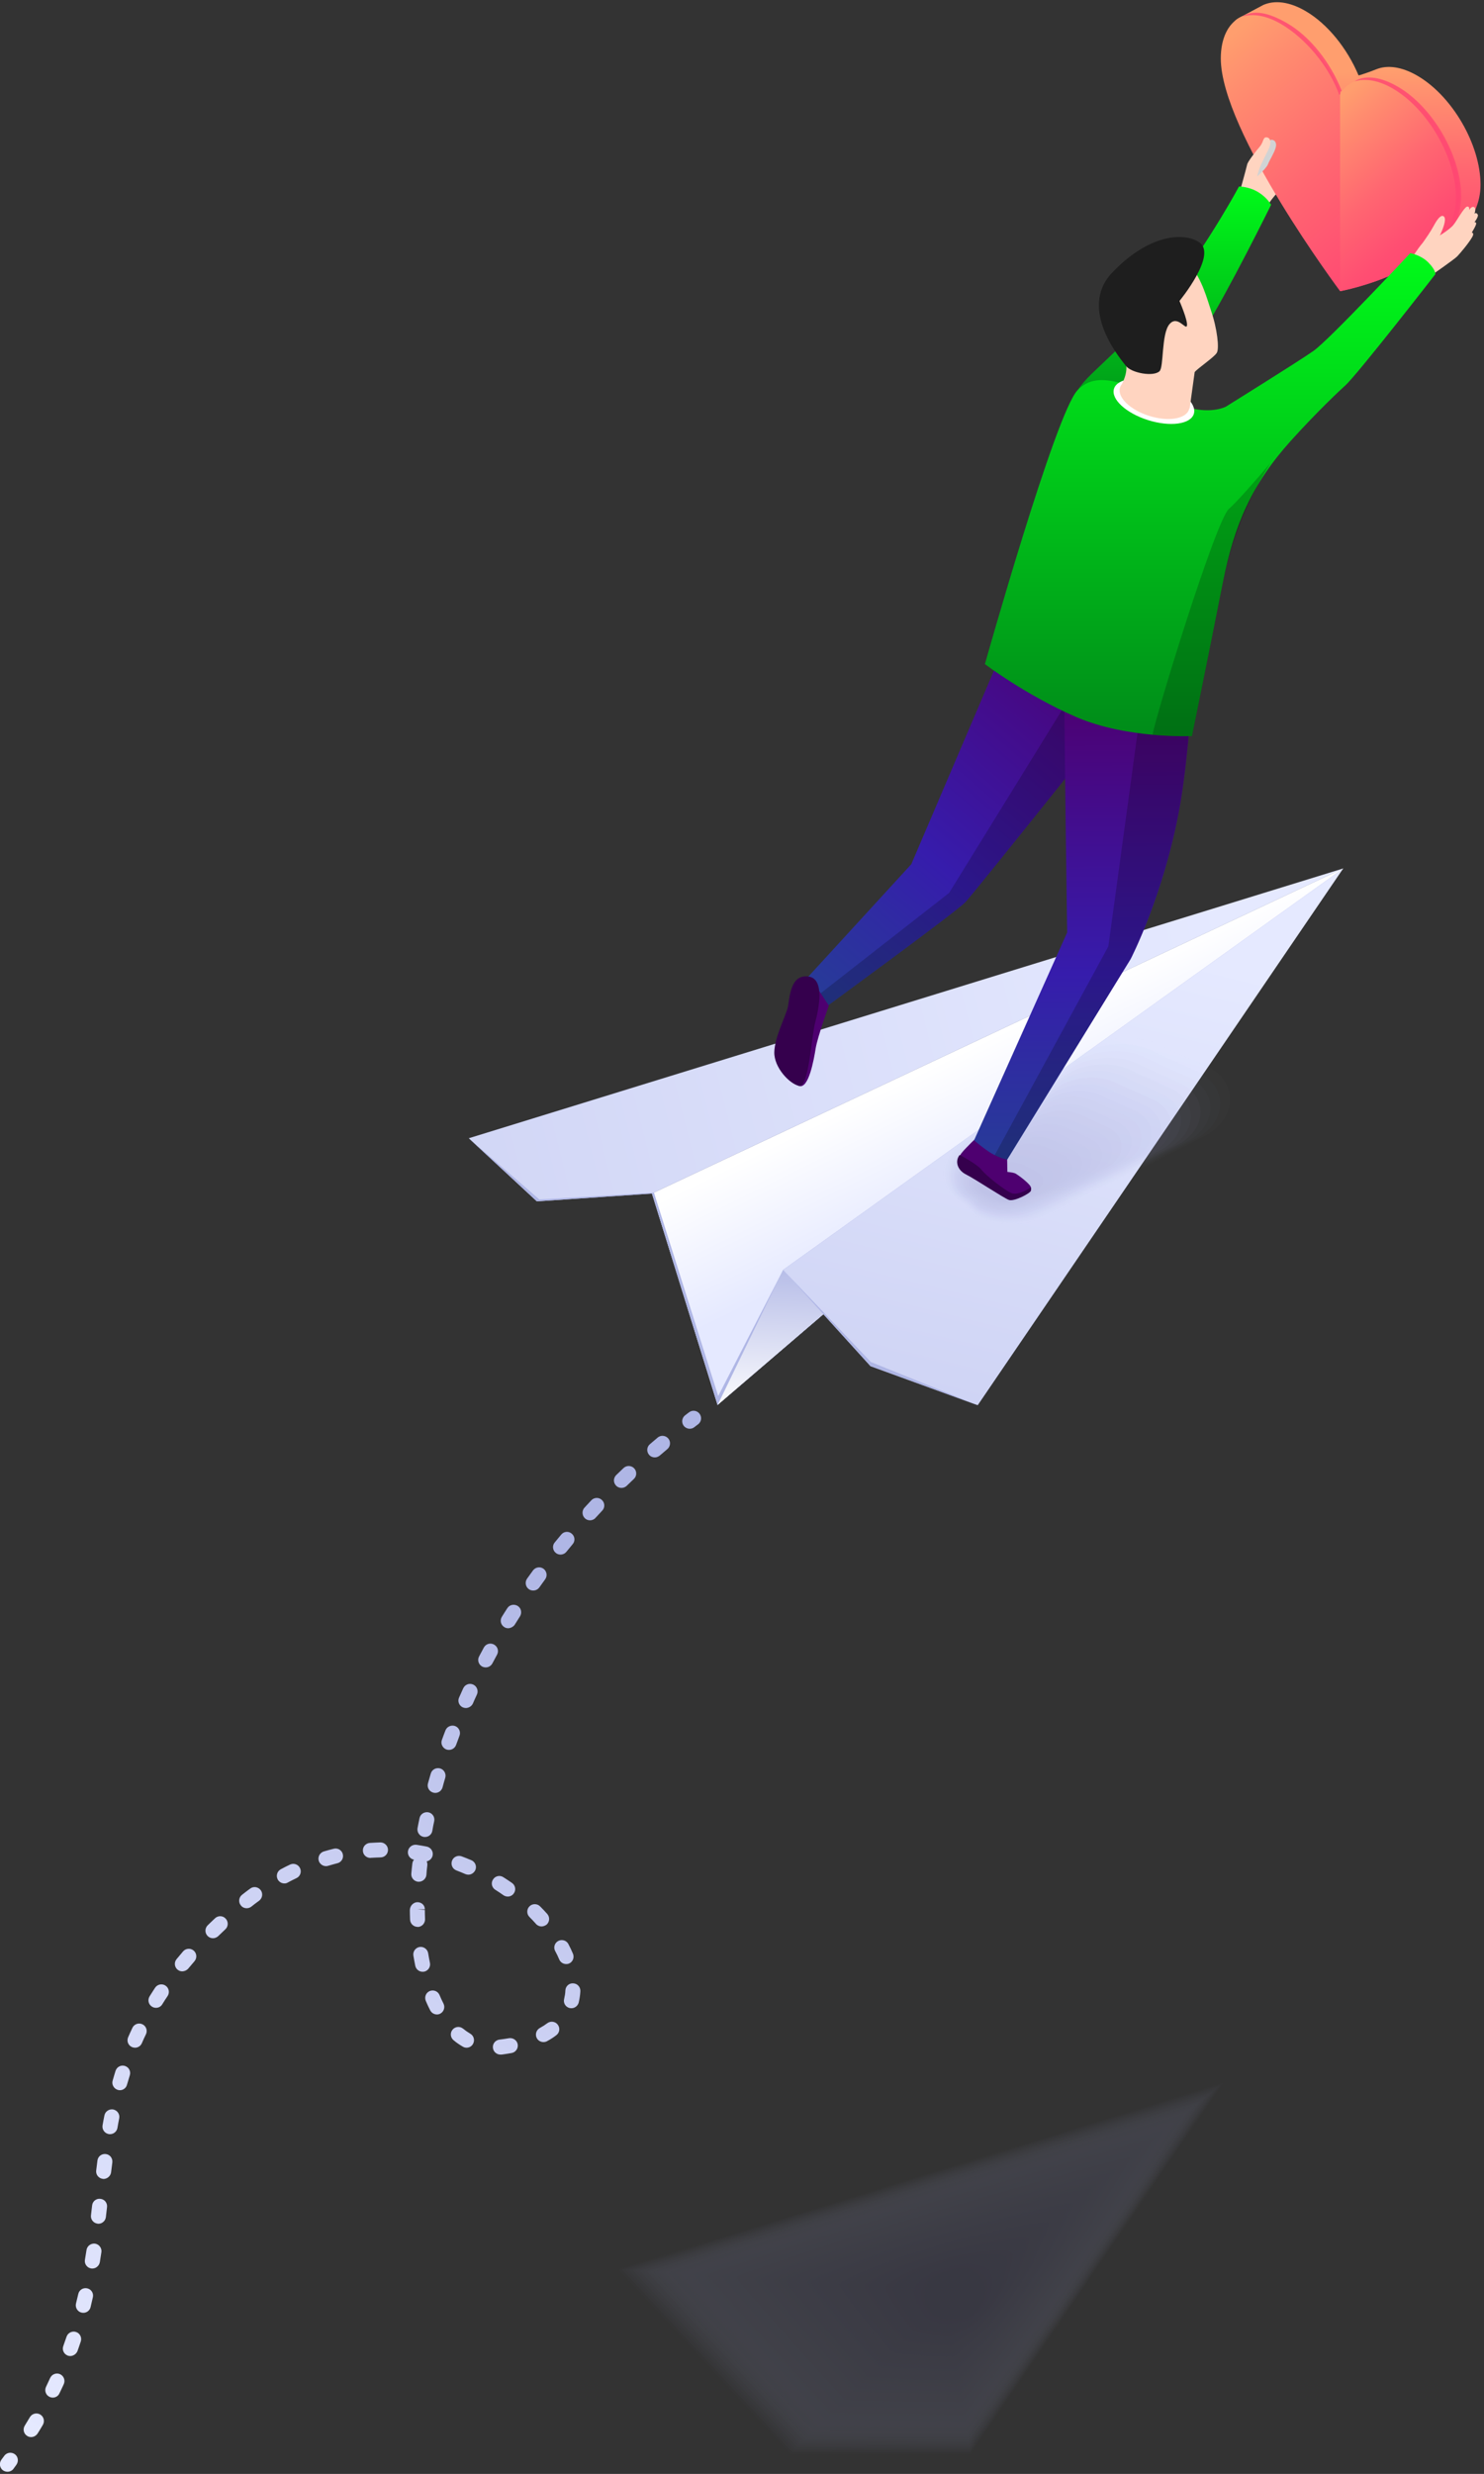 <svg width="299" height="498" viewBox="0 0 299 498" fill="none" xmlns="http://www.w3.org/2000/svg">
<rect x="0" y="0" width="299" height="498" fill="#333333" stroke="none"/>
<path d="M270.636 174.819L131.364 240.262L144.578 282.806L270.636 174.819Z" fill="url(#paint0_linear_1_7130)"/>
<path d="M270.636 174.819L131.364 240.262L144.578 282.806L270.636 174.819Z" fill="url(#paint1_linear_1_7130)"/>
<path d="M270.636 174.819L131.364 240.262L108.166 241.834L94.449 229.127L270.636 174.819Z" fill="url(#paint2_linear_1_7130)"/>
<path d="M270.636 174.819L157.792 255.631L144.578 282.806L270.636 174.819Z" fill="url(#paint3_linear_1_7130)"/>
<path d="M270.636 174.819L157.792 255.631L144.578 282.806L270.636 174.819Z" fill="url(#paint4_linear_1_7130)"/>
<path d="M270.636 174.819L157.792 255.631L175.39 275.006L196.994 282.869L270.636 174.819Z" fill="url(#paint5_linear_1_7130)"/>
<g opacity="0.14">
<path opacity="0.095" d="M124.631 456.823L159.281 493.916L195.525 493.958L220.968 456.613L233.699 437.951L246.41 419.29L185.521 438.056L124.631 456.823Z" fill="#A7ADDF"/>
<path opacity="0.106" d="M185.604 438.266L162.155 445.5C162.134 445.5 125.365 456.844 125.344 456.865C125.344 456.886 159.596 493.559 159.596 493.58C159.596 493.601 195.421 493.643 195.442 493.643L203.81 481.398C203.831 481.398 220.653 456.718 220.674 456.718L224.617 450.931L233.259 438.245C233.259 438.224 245.823 419.772 245.823 419.751C245.844 419.73 185.625 438.266 185.604 438.266Z" fill="#A6ACDE"/>
<path opacity="0.116" d="M185.688 438.476L162.49 445.626C162.448 445.647 126.099 456.865 126.079 456.907C126.058 456.949 159.911 493.224 159.953 493.245C159.973 493.266 195.379 493.329 195.421 493.329L203.727 481.23C203.768 481.23 220.401 456.844 220.422 456.802L224.324 451.057C224.345 451.036 232.881 438.497 232.881 438.497C232.881 438.476 245.298 420.212 245.298 420.191C245.256 420.149 185.73 438.476 185.688 438.476Z" fill="#A5ABDE"/>
<path opacity="0.127" d="M185.772 438.706L162.805 445.793C162.742 445.814 126.813 456.928 126.792 456.97C126.771 457.012 160.225 492.888 160.267 492.93C160.288 492.972 195.316 493.035 195.358 493.035L203.58 481.083C203.643 481.083 220.108 456.97 220.129 456.928L224.009 451.245C224.03 451.224 232.462 438.832 232.462 438.811C232.462 438.769 244.732 420.715 244.711 420.673C244.669 420.59 185.835 438.685 185.772 438.706Z" fill="#A4AADD"/>
<path opacity="0.137" d="M185.856 438.916L163.141 445.919C163.057 445.94 127.547 456.928 127.526 457.012C127.505 457.075 160.561 492.532 160.624 492.595C160.666 492.637 195.274 492.7 195.337 492.7L203.496 480.895C203.559 480.895 219.856 457.054 219.898 457.012L223.736 451.392C223.757 451.35 232.105 439.105 232.105 439.063C232.105 439 244.229 421.156 244.187 421.114C244.103 421.03 185.94 438.895 185.856 438.916Z" fill="#A3A9DC"/>
<path opacity="0.148" d="M185.94 439.147L163.455 446.066C163.35 446.087 128.26 456.97 128.239 457.054C128.218 457.138 160.875 492.176 160.938 492.26C160.98 492.322 195.19 492.385 195.253 492.385L203.328 480.727C203.412 480.727 219.52 457.18 219.583 457.096L223.38 451.539C223.401 451.497 231.644 439.377 231.644 439.335C231.644 439.273 243.62 421.617 243.578 421.554C243.515 421.47 186.045 439.105 185.94 439.147Z" fill="#A3A8DC"/>
<path opacity="0.158" d="M186.003 439.356L163.77 446.213C163.644 446.255 128.973 457.012 128.952 457.116C128.931 457.221 161.169 491.84 161.253 491.924C161.316 491.987 195.106 492.071 195.19 492.071L203.202 480.559C203.307 480.559 219.227 457.284 219.29 457.2L223.044 451.686C223.086 451.644 231.224 439.671 231.224 439.608C231.224 439.524 243.033 422.078 242.991 422.015C242.928 421.911 186.15 439.314 186.003 439.356Z" fill="#A2A7DB"/>
<path opacity="0.169" d="M186.087 439.566L164.085 446.339C163.959 446.381 129.686 457.012 129.665 457.137C129.623 457.263 161.484 491.463 161.589 491.568C161.651 491.651 195.043 491.735 195.148 491.735L203.076 480.37C203.202 480.37 218.954 457.389 219.017 457.284L222.73 451.832C222.771 451.77 230.805 439.943 230.826 439.88C230.826 439.776 242.488 422.54 242.446 422.477C242.362 422.351 186.255 439.524 186.087 439.566Z" fill="#A1A6DA"/>
<path opacity="0.179" d="M186.171 439.797L164.42 446.506C164.273 446.548 130.42 457.075 130.378 457.221C130.336 457.368 161.798 491.169 161.903 491.274C161.987 491.358 194.959 491.463 195.085 491.463L202.95 480.245C203.097 480.245 218.66 457.536 218.744 457.41L222.415 452.021C222.457 451.958 230.406 440.258 230.406 440.195C230.427 440.09 241.921 423.043 241.858 422.959C241.774 422.791 186.381 439.734 186.171 439.797Z" fill="#A0A5D9"/>
<path opacity="0.19" d="M186.255 440.006L164.735 446.632C164.567 446.695 131.133 457.096 131.091 457.242C131.049 457.389 162.113 490.792 162.239 490.917C162.323 491.022 194.896 491.106 195.043 491.106L202.846 480.014C203.013 480.014 218.388 457.599 218.493 457.452L222.121 452.126C222.163 452.042 230.029 440.489 230.029 440.426C230.05 440.3 241.397 423.462 241.334 423.378C241.187 423.232 186.485 439.943 186.255 440.006Z" fill="#9FA4D9"/>
<path opacity="0.2" d="M186.339 440.216L165.07 446.779C164.882 446.842 131.867 457.116 131.826 457.305C131.784 457.473 162.428 490.456 162.574 490.603C162.679 490.708 194.833 490.813 195.001 490.813L202.72 479.867C202.909 479.867 218.094 457.725 218.199 457.578L221.807 452.294C221.87 452.21 229.609 440.803 229.63 440.719C229.651 440.572 240.852 423.944 240.768 423.84C240.621 423.672 186.59 440.153 186.339 440.216Z" fill="#9EA3D8"/>
<path opacity="0.211" d="M186.422 440.447L165.385 446.926C165.175 446.989 132.581 457.159 132.539 457.347C132.497 457.536 162.742 490.1 162.889 490.268C162.994 490.393 194.749 490.498 194.917 490.498L202.573 479.7C202.783 479.7 217.801 457.83 217.905 457.662L221.471 452.441C221.534 452.357 229.19 441.076 229.19 440.992C229.211 440.845 240.264 424.406 240.159 424.301C240.034 424.091 186.695 440.363 186.422 440.447Z" fill="#9DA2D7"/>
<path opacity="0.222" d="M186.485 440.656L165.7 447.073C165.469 447.136 133.294 457.2 133.252 457.389C133.189 457.599 163.057 489.743 163.225 489.932C163.35 490.058 194.686 490.184 194.875 490.184L202.447 479.532C202.657 479.532 217.507 457.955 217.633 457.766L221.156 452.608C221.219 452.503 228.77 441.369 228.791 441.264C228.812 441.097 239.698 424.867 239.614 424.741C239.446 424.532 186.8 440.572 186.485 440.656Z" fill="#9CA1D7"/>
<path opacity="0.232" d="M186.569 440.866L166.014 447.199C165.762 447.282 134.028 457.2 133.965 457.431C133.902 457.662 163.371 489.408 163.539 489.597C163.665 489.743 194.624 489.869 194.812 489.869L202.321 479.364C202.552 479.364 217.213 458.06 217.36 457.871L220.842 452.776C220.926 452.671 228.372 441.684 228.372 441.558C228.393 441.369 239.132 425.349 239.027 425.224C238.88 424.972 186.905 440.782 186.569 440.866Z" fill="#9CA0D6"/>
<path opacity="0.242" d="M186.653 441.097L166.35 447.345C166.077 447.429 134.762 457.242 134.699 457.473C134.636 457.704 163.686 489.051 163.896 489.261C164.043 489.408 194.582 489.534 194.791 489.534L202.237 479.175C202.489 479.175 216.962 458.165 217.108 457.955L220.548 452.902C220.632 452.776 227.973 441.935 227.994 441.81C228.015 441.621 238.607 425.811 238.502 425.643C238.293 425.412 187.01 440.992 186.653 441.097Z" fill="#9B9FD5"/>
<path opacity="0.253" d="M186.737 441.306L166.664 447.492C166.371 447.576 135.475 457.284 135.391 457.536C135.328 457.787 163.98 488.716 164.189 488.925C164.336 489.093 194.477 489.219 194.707 489.219L202.07 479.007C202.342 479.007 216.647 458.27 216.794 458.039L220.192 453.048C220.276 452.923 227.533 442.208 227.554 442.082C227.575 441.872 238.02 426.272 237.894 426.104C237.705 425.853 187.115 441.201 186.737 441.306Z" fill="#9A9ED5"/>
<path opacity="0.264" d="M186.821 441.537L167 447.639C166.685 447.744 136.209 457.305 136.125 457.578C136.041 457.85 164.315 488.359 164.525 488.59C164.693 488.758 194.414 488.905 194.645 488.905L201.944 478.819C202.237 478.819 216.353 458.354 216.521 458.123L219.877 453.195C219.961 453.07 227.134 442.502 227.134 442.355C227.155 442.145 237.454 426.733 237.328 426.545C237.139 426.293 187.219 441.411 186.821 441.537Z" fill="#999DD4"/>
<path opacity="0.274" d="M186.905 441.747L167.315 447.786C166.979 447.89 136.922 457.347 136.838 457.641C136.755 457.934 164.63 488.024 164.861 488.276C165.028 488.464 194.351 488.611 194.603 488.611L201.818 478.672C202.132 478.672 216.06 458.5 216.248 458.249L219.562 453.384C219.667 453.237 226.715 442.816 226.736 442.669C226.757 442.439 236.887 427.237 236.762 427.048C236.552 426.733 187.324 441.621 186.905 441.747Z" fill="#989CD3"/>
<path opacity="0.285" d="M186.968 441.956L167.629 447.911C167.273 448.016 137.635 457.347 137.552 457.662C137.468 457.976 164.923 487.646 165.175 487.919C165.364 488.129 194.267 488.276 194.54 488.276L201.692 478.483C202.028 478.483 215.766 458.584 215.955 458.312L219.248 453.489C219.353 453.342 226.316 443.047 226.316 442.9C226.337 442.648 236.321 427.656 236.174 427.467C235.985 427.174 187.429 441.831 186.968 441.956Z" fill="#979BD2"/>
<path opacity="0.295" d="M187.052 442.187L167.965 448.079C167.587 448.184 138.37 457.41 138.286 457.746C138.202 458.081 165.259 487.353 165.532 487.626C165.721 487.835 194.225 487.982 194.519 487.982L201.608 478.337C201.944 478.337 215.535 458.731 215.724 458.438L218.975 453.678C219.08 453.51 225.939 443.361 225.96 443.215C225.981 442.963 235.818 428.159 235.671 427.95C235.398 427.614 187.534 442.04 187.052 442.187Z" fill="#969AD2"/>
<path opacity="0.306" d="M187.136 442.397L168.279 448.205C167.902 448.331 139.083 457.431 138.999 457.767C138.915 458.102 165.574 486.976 165.846 487.269C166.056 487.5 194.141 487.646 194.456 487.646L201.461 478.148C201.818 478.148 215.221 458.815 215.43 458.521L218.639 453.825C218.744 453.657 225.519 443.655 225.54 443.466C225.561 443.194 235.251 428.6 235.084 428.39C234.811 428.033 187.639 442.25 187.136 442.397Z" fill="#9599D1"/>
<path opacity="0.316" d="M187.22 442.606L168.615 448.352C168.217 448.477 139.817 457.452 139.733 457.829C139.628 458.186 165.909 486.64 166.182 486.954C166.392 487.185 194.078 487.353 194.414 487.353L201.356 478.001C201.734 478.001 214.948 458.941 215.158 458.626L218.325 453.992C218.451 453.824 225.1 443.948 225.121 443.76C225.142 443.466 234.685 429.082 234.517 428.851C234.245 428.474 187.744 442.46 187.22 442.606Z" fill="#9498D0"/>
<path opacity="0.327" d="M187.303 442.837L168.93 448.499C168.51 448.624 140.53 457.494 140.425 457.871C140.32 458.249 166.182 486.284 166.497 486.619C166.727 486.871 193.994 487.038 194.33 487.038L201.189 477.833C201.587 477.833 214.612 459.067 214.843 458.731L217.968 454.139C218.094 453.95 224.659 444.221 224.68 444.032C224.701 443.739 234.077 429.543 233.909 429.312C233.657 428.914 187.849 442.669 187.303 442.837Z" fill="#9497D0"/>
<path opacity="0.337" d="M187.387 443.047L169.265 448.645C168.825 448.792 141.264 457.536 141.159 457.934C141.054 458.333 166.518 485.948 166.832 486.304C167.063 486.556 193.952 486.745 194.288 486.745L201.084 477.686C201.503 477.686 214.361 459.192 214.591 458.857L217.675 454.328C217.801 454.139 224.282 444.556 224.282 444.347C224.303 444.032 233.531 430.046 233.364 429.795C233.07 429.354 187.954 442.879 187.387 443.047Z" fill="#9396CF"/>
<path opacity="0.348" d="M187.45 443.256L169.559 448.771C169.097 448.918 141.956 457.536 141.851 457.955C141.747 458.375 166.811 485.592 167.147 485.948C167.399 486.221 193.868 486.388 194.225 486.388L200.958 477.456C201.398 477.456 214.067 459.255 214.319 458.878L217.36 454.412C217.486 454.202 223.862 444.766 223.883 444.556C223.925 444.221 232.986 430.445 232.797 430.193C232.504 429.795 188.059 443.089 187.45 443.256Z" fill="#9295CE"/>
<path opacity="0.358" d="M187.534 443.487L169.894 448.918C169.412 449.065 142.711 457.578 142.586 458.018C142.481 458.458 167.147 485.256 167.482 485.612C167.734 485.885 193.806 486.074 194.183 486.074L200.832 477.288C201.293 477.288 213.773 459.36 214.025 458.983L217.024 454.558C217.171 454.349 223.443 445.039 223.464 444.829C223.506 444.494 232.42 430.906 232.231 430.633C231.916 430.235 188.163 443.298 187.534 443.487Z" fill="#9194CE"/>
<path opacity="0.369" d="M187.618 443.697L170.209 449.065C169.706 449.212 143.424 457.62 143.299 458.06C143.173 458.501 167.44 484.9 167.818 485.277C168.091 485.571 193.743 485.759 194.141 485.759L200.727 477.12C201.21 477.12 213.501 459.486 213.773 459.088L216.752 454.726C216.899 454.517 223.065 445.332 223.086 445.123C223.128 444.766 231.895 431.388 231.686 431.116C231.329 430.675 188.268 443.508 187.618 443.697Z" fill="#9093CD"/>
<path opacity="0.379" d="M187.702 443.927L170.545 449.211C170.02 449.379 144.159 457.641 144.033 458.123C143.907 458.584 167.776 484.564 168.154 484.962C168.426 485.256 193.68 485.466 194.099 485.466L200.601 476.973C201.084 476.973 213.228 459.612 213.501 459.213L216.437 454.915C216.584 454.684 222.667 445.668 222.688 445.437C222.729 445.06 231.35 431.892 231.119 431.619C230.763 431.116 188.373 443.718 187.702 443.927Z" fill="#8F92CC"/>
<path opacity="0.39" d="M187.786 444.137L170.859 449.358C170.314 449.526 144.872 457.683 144.746 458.165C144.62 458.647 168.091 484.208 168.468 484.627C168.762 484.942 193.596 485.151 194.015 485.151L200.454 476.806C200.958 476.806 212.913 459.717 213.207 459.297L216.102 455.062C216.269 454.831 222.226 445.94 222.268 445.689C222.31 445.311 230.763 432.332 230.553 432.038C230.175 431.556 188.478 443.927 187.786 444.137Z" fill="#8E91CB"/>
<path opacity="0.4" d="M187.87 444.347L171.195 449.484C170.629 449.652 145.606 457.704 145.48 458.186C145.354 458.689 168.426 483.83 168.825 484.27C169.118 484.585 193.554 484.795 193.994 484.816L200.371 476.617C200.895 476.617 212.662 459.821 212.955 459.381L215.808 455.187C215.976 454.957 221.849 446.192 221.87 445.94C221.912 445.542 230.217 432.772 229.987 432.479C229.588 431.975 188.583 444.137 187.87 444.347Z" fill="#8D90CB"/>
<path opacity="0.411" d="M187.954 444.577L171.509 449.652C170.922 449.841 146.319 457.746 146.172 458.27C146.025 458.794 168.699 483.537 169.118 483.977C169.433 484.313 193.449 484.522 193.91 484.522L200.203 476.47C200.748 476.47 212.326 459.947 212.641 459.507L215.451 455.376C215.619 455.125 221.408 446.528 221.429 446.255C221.471 445.836 229.63 433.276 229.399 432.961C229.022 432.416 188.688 444.347 187.954 444.577Z" fill="#8C8FCA"/>
<path opacity="0.421" d="M188.017 444.787L171.824 449.778C171.216 449.966 147.032 457.767 146.885 458.291C146.738 458.815 169.014 483.159 169.454 483.621C169.769 483.956 193.386 484.187 193.868 484.187L200.098 476.261C200.664 476.261 212.074 460.031 212.389 459.549L215.158 455.481C215.325 455.229 221.01 446.758 221.031 446.486C221.073 446.066 229.085 433.695 228.833 433.38C228.435 432.856 188.793 444.556 188.017 444.787Z" fill="#8C8EC9"/>
<path opacity="0.432" d="M188.1 444.997L172.139 449.924C171.51 450.113 147.745 457.787 147.598 458.354C147.452 458.899 169.328 482.824 169.769 483.306C170.104 483.662 193.323 483.893 193.806 483.893L199.951 476.114C200.538 476.114 211.76 460.157 212.095 459.675L214.822 455.67C215.011 455.397 220.59 447.073 220.611 446.8C220.653 446.36 228.519 434.219 228.267 433.863C227.847 433.296 188.897 444.766 188.1 444.997Z" fill="#8B8DC9"/>
<path opacity="0.442" d="M188.184 445.227L172.474 450.071C171.824 450.26 148.479 457.829 148.333 458.395C148.186 458.962 169.664 482.467 170.104 482.97C170.44 483.327 193.26 483.578 193.764 483.578L199.846 475.946C200.454 475.946 211.487 460.262 211.823 459.779L214.507 455.816C214.696 455.544 220.171 447.345 220.213 447.073C220.255 446.611 227.952 434.68 227.7 434.324C227.281 433.737 189.002 444.976 188.184 445.227Z" fill="#8A8CC8"/>
<path opacity="0.453" d="M188.268 445.437L172.789 450.197C172.139 450.407 149.193 457.85 149.046 458.438C148.899 459.025 169.957 482.111 170.44 482.614C170.796 482.991 193.197 483.243 193.701 483.243L199.72 475.757C200.329 475.757 211.193 460.367 211.55 459.842L214.214 455.942C214.403 455.67 219.793 447.618 219.814 447.324C219.856 446.863 227.407 435.121 227.134 434.743C226.694 434.177 189.107 445.186 188.268 445.437Z" fill="#898BC7"/>
<path opacity="0.464" d="M188.352 445.647L173.125 450.344C172.453 450.553 149.927 457.871 149.78 458.479C149.612 459.088 170.293 481.775 170.775 482.279C171.132 482.677 193.134 482.908 193.659 482.908L199.595 475.569C200.224 475.569 210.921 460.45 211.277 459.926L213.899 456.089C214.088 455.795 219.374 447.89 219.416 447.597C219.458 447.115 226.862 435.582 226.589 435.205C226.127 434.617 189.212 445.395 188.352 445.647Z" fill="#888AC7"/>
<path opacity="0.474" d="M188.436 445.877L173.439 450.49C172.747 450.7 150.64 457.913 150.493 458.542C150.325 459.171 170.608 481.44 171.111 481.964C171.489 482.362 193.071 482.614 193.617 482.614L199.49 475.422C200.14 475.422 210.648 460.597 211.026 460.052L213.606 456.278C213.815 455.984 218.996 448.205 219.017 447.911C219.059 447.408 226.316 436.085 226.023 435.687C225.54 435.058 189.317 445.605 188.436 445.877Z" fill="#8789C6"/>
<path opacity="0.484" d="M188.499 446.087L173.754 450.637C173.041 450.868 151.374 457.955 151.185 458.584C151.017 459.234 170.901 481.083 171.405 481.629C171.782 482.048 192.967 482.3 193.533 482.3L199.322 475.254C199.993 475.254 210.313 460.702 210.69 460.157L213.228 456.425C213.438 456.11 218.535 448.499 218.556 448.163C218.598 447.66 225.708 436.526 225.414 436.127C224.953 435.498 189.422 445.815 188.499 446.087Z" fill="#8688C5"/>
<path opacity="0.495" d="M188.583 446.318L174.089 450.784C173.355 451.015 152.108 457.976 151.919 458.647C151.751 459.297 171.216 480.748 171.74 481.314C172.139 481.733 192.904 482.006 193.491 482.006L199.217 475.107C199.909 475.107 210.04 460.828 210.438 460.262L212.934 456.592C213.144 456.278 218.136 448.792 218.178 448.456C218.22 447.932 225.163 437.008 224.869 436.609C224.387 435.917 189.527 446.024 188.583 446.318Z" fill="#8587C4"/>
<path opacity="0.505" d="M188.667 446.528L174.404 450.931C173.649 451.162 152.821 458.018 152.632 458.689C152.444 459.36 171.53 480.391 172.076 480.979C172.474 481.419 192.841 481.692 193.428 481.692L199.091 474.919C199.804 474.919 209.767 460.933 210.166 460.346L212.62 456.739C212.85 456.425 217.738 449.065 217.759 448.729C217.8 448.184 224.596 437.469 224.303 437.05C223.799 436.358 189.632 446.234 188.667 446.528Z" fill="#8586C4"/>
<path opacity="0.516" d="M188.751 446.737L174.719 451.057C173.943 451.287 153.534 458.039 153.345 458.731C153.157 459.423 171.845 480.035 172.39 480.643C172.81 481.083 192.757 481.356 193.365 481.356L198.944 474.73C199.678 474.73 209.453 461.017 209.851 460.429L212.263 456.886C212.494 456.55 217.276 449.358 217.318 449.002C217.381 448.457 224.009 437.93 223.694 437.511C223.212 436.798 189.736 446.444 188.751 446.737Z" fill="#8485C3"/>
<path opacity="0.527" d="M188.835 446.968L175.054 451.224C174.257 451.476 154.268 458.081 154.08 458.794C153.891 459.507 172.181 479.72 172.747 480.328C173.166 480.79 192.715 481.062 193.344 481.062L198.86 474.583C199.615 474.583 209.201 461.163 209.62 460.534L211.991 457.033C212.221 456.697 216.92 449.631 216.941 449.274C217.003 448.708 223.485 438.392 223.149 437.951C222.646 437.238 189.841 446.653 188.835 446.968Z" fill="#8384C2"/>
<path opacity="0.537" d="M188.918 447.178L175.369 451.35C174.551 451.602 154.982 458.102 154.793 458.836C154.604 459.57 172.474 479.364 173.062 479.993C173.502 480.454 192.652 480.748 193.281 480.748L198.714 474.415C199.469 474.415 208.886 461.268 209.327 460.639L211.676 457.2C211.907 456.844 216.5 449.924 216.542 449.568C216.605 448.981 222.939 438.874 222.604 438.434C222.058 437.679 189.946 446.863 188.918 447.178Z" fill="#8283C2"/>
<path opacity="0.548" d="M188.981 447.387L175.683 451.476C174.844 451.728 155.695 458.123 155.506 458.857C155.317 459.591 172.789 478.987 173.376 479.616C173.817 480.098 192.568 480.391 193.218 480.391L198.588 474.206C199.364 474.206 208.614 461.352 209.054 460.702L211.361 457.326C211.613 456.97 216.102 450.176 216.143 449.82C216.206 449.232 222.373 439.314 222.037 438.853C221.471 438.119 190.051 447.073 188.981 447.387Z" fill="#8183C1"/>
<path opacity="0.558" d="M189.065 447.618L175.998 451.644C175.138 451.916 156.408 458.165 156.198 458.941C155.988 459.696 173.083 478.672 173.691 479.322C174.152 479.804 192.484 480.119 193.155 480.119L198.462 474.08C199.259 474.08 208.32 461.499 208.76 460.828L211.026 457.515C211.277 457.159 215.682 450.512 215.703 450.134C215.766 449.526 221.786 439.818 221.45 439.356C220.905 438.56 190.156 447.282 189.065 447.618Z" fill="#8082C0"/>
<path opacity="0.569" d="M189.149 447.827L176.334 451.769C175.453 452.042 157.142 458.186 156.932 458.962C156.722 459.737 173.418 478.294 174.026 478.965C174.488 479.469 192.421 479.762 193.092 479.762L198.315 473.87C199.133 473.87 208.005 461.562 208.467 460.891L210.69 457.62C210.942 457.242 215.242 450.742 215.284 450.344C215.346 449.736 221.219 440.216 220.863 439.734C220.317 439 190.261 447.492 189.149 447.827Z" fill="#7F81C0"/>
<path opacity="0.579" d="M189.233 448.037L176.669 451.916C175.788 452.189 157.876 458.228 157.666 459.004C157.457 459.8 173.733 477.959 174.383 478.63C174.865 479.133 192.379 479.448 193.071 479.448L198.231 473.681C199.07 473.681 207.754 461.667 208.236 460.975L210.417 457.766C210.669 457.389 214.885 451.015 214.927 450.616C214.99 449.987 220.716 440.677 220.359 440.195C219.73 439.44 190.366 447.702 189.233 448.037Z" fill="#7E80BF"/>
<path opacity="0.59" d="M189.317 448.268L176.984 452.063C176.082 452.336 158.589 458.249 158.379 459.066C158.17 459.884 174.047 477.623 174.698 478.315C175.18 478.84 192.295 479.154 193.008 479.154L198.084 473.535C198.944 473.535 207.46 461.792 207.942 461.079L210.082 457.934C210.354 457.536 214.445 451.329 214.486 450.91C214.549 450.26 220.129 441.159 219.751 440.656C219.164 439.859 190.471 447.911 189.317 448.268Z" fill="#7D7FBE"/>
<path opacity="0.6" d="M189.401 448.478L177.319 452.21C176.397 452.503 159.323 458.291 159.114 459.108C158.883 459.947 174.383 477.267 175.054 477.98C175.558 478.504 192.253 478.84 192.988 478.84L198 473.367C198.881 473.367 207.208 461.918 207.691 461.184L209.788 458.102C210.061 457.704 214.067 451.623 214.109 451.203C214.172 450.553 219.604 441.642 219.227 441.139C218.577 440.3 190.575 448.121 189.401 448.478Z" fill="#7D7EBE"/>
<path opacity="0.611" d="M189.485 448.708L177.634 452.357C176.69 452.65 160.057 458.312 159.827 459.171C159.596 460.01 174.698 476.932 175.369 477.665C175.872 478.211 192.17 478.546 192.925 478.546L197.854 473.22C198.756 473.22 206.894 462.044 207.397 461.31L209.474 458.27C209.746 457.871 213.648 451.916 213.689 451.497C213.752 450.826 219.017 442.145 218.639 441.621C217.989 440.74 190.701 448.331 189.485 448.708Z" fill="#7C7DBD"/>
<path opacity="0.621" d="M189.548 448.918L177.949 452.503C176.984 452.797 160.771 458.354 160.54 459.213C160.309 460.073 174.991 476.575 175.683 477.33C176.208 477.875 192.086 478.211 192.862 478.211L197.728 473.031C198.63 473.031 206.6 462.128 207.124 461.394L209.159 458.416C209.432 457.997 213.249 452.189 213.291 451.77C213.354 451.078 218.472 442.606 218.073 442.061C217.423 441.18 190.806 448.54 189.548 448.918Z" fill="#7B7CBC"/>
<path opacity="0.632" d="M189.632 449.128L178.263 452.629C177.278 452.944 161.484 458.375 161.232 459.255C161.001 460.136 175.285 476.24 175.998 476.995C176.522 477.561 192.002 477.896 192.778 477.896L197.581 472.864C198.504 472.864 206.306 462.254 206.831 461.478L208.823 458.563C209.117 458.144 212.83 452.483 212.871 452.042C212.934 451.35 217.905 443.068 217.507 442.523C216.836 441.621 190.911 448.75 189.632 449.128Z" fill="#7A7BBB"/>
<path opacity="0.642" d="M189.715 449.358L178.599 452.797C177.592 453.111 162.218 458.416 161.966 459.318C161.735 460.22 175.621 475.904 176.334 476.659C176.879 477.246 191.96 477.582 192.736 477.582L197.455 472.696C198.399 472.696 206.013 462.359 206.537 461.583L208.488 458.731C208.781 458.291 212.389 452.776 212.431 452.336C212.494 451.623 217.318 443.55 216.899 442.984C216.269 442.061 191.016 448.96 189.715 449.358Z" fill="#797ABB"/>
<path opacity="0.653" d="M189.799 449.568L178.914 452.923C177.886 453.237 162.931 458.438 162.679 459.36C162.427 460.283 175.935 475.548 176.669 476.324C177.215 476.911 191.897 477.267 192.694 477.267L197.35 472.528C198.315 472.528 205.74 462.484 206.285 461.688L208.194 458.878C208.488 458.438 212.012 453.049 212.053 452.587C212.116 451.853 216.794 443.99 216.374 443.424C215.682 442.502 191.121 449.17 189.799 449.568Z" fill="#7879BA"/>
<path opacity="0.663" d="M189.883 449.777L179.249 453.048C178.2 453.363 163.665 458.458 163.413 459.381C163.162 460.325 176.25 475.17 177.005 475.967C177.571 476.575 191.834 476.931 192.652 476.931L197.224 472.318C198.21 472.318 205.446 462.547 206.013 461.729L207.88 458.983C208.194 458.542 211.592 453.3 211.634 452.818C211.697 452.084 216.206 444.41 215.787 443.822C215.095 442.942 191.226 449.379 189.883 449.777Z" fill="#7778B9"/>
<path opacity="0.674" d="M189.967 450.008L179.564 453.216C178.494 453.552 164.378 458.5 164.126 459.465C163.875 460.408 176.564 474.856 177.319 475.673C177.886 476.282 191.75 476.638 192.589 476.638L197.099 472.172C198.105 472.172 205.174 462.673 205.74 461.855L207.565 459.171C207.879 458.71 211.193 453.615 211.235 453.132C211.298 452.378 215.661 444.913 215.242 444.326C214.528 443.382 191.331 449.589 189.967 450.008Z" fill="#7677B9"/>
<path opacity="0.684" d="M190.03 450.218L179.878 453.342C178.788 453.678 165.091 458.521 164.84 459.486C164.588 460.45 176.879 474.478 177.655 475.317C178.242 475.946 191.687 476.303 192.547 476.303L196.994 471.983C198.021 471.983 204.901 462.778 205.467 461.939L207.25 459.318C207.565 458.857 210.774 453.887 210.837 453.405C210.921 452.629 215.116 445.374 214.675 444.766C213.941 443.823 191.435 449.799 190.03 450.218Z" fill="#7676B8"/>
<path opacity="0.695" d="M190.114 450.449L180.193 453.51C179.081 453.845 165.804 458.584 165.553 459.57C165.28 460.555 177.194 474.185 177.97 475.023C178.557 475.652 191.603 476.03 192.463 476.03L196.826 471.857C197.854 471.857 204.565 462.925 205.153 462.065L206.915 459.486C207.229 459.004 210.354 454.181 210.396 453.699C210.48 452.923 214.528 445.856 214.067 445.248C213.354 444.242 191.54 450.008 190.114 450.449Z" fill="#7575B7"/>
<path opacity="0.705" d="M190.198 450.658L180.529 453.636C179.396 453.992 166.538 458.584 166.287 459.591C166.035 460.597 177.508 473.807 178.326 474.667C178.934 475.317 191.561 475.694 192.442 475.694L196.742 471.669C197.791 471.669 204.314 463.03 204.922 462.149L206.642 459.633C206.978 459.15 209.998 454.474 210.04 453.971C210.124 453.174 214.025 446.318 213.564 445.71C212.788 444.682 191.645 450.218 190.198 450.658Z" fill="#7474B7"/>
<path opacity="0.716" d="M190.282 450.868L180.843 453.782C179.69 454.139 167.252 458.626 166.979 459.654C166.706 460.681 177.802 473.472 178.62 474.352C179.228 475.002 191.456 475.401 192.358 475.401L196.574 471.522C197.644 471.522 203.999 463.155 204.607 462.275L206.285 459.821C206.621 459.339 209.537 454.789 209.599 454.286C209.683 453.468 213.417 446.821 212.955 446.192C212.2 445.122 191.75 450.427 190.282 450.868Z" fill="#7373B6"/>
<path opacity="0.727" d="M190.366 451.099L181.179 453.929C180.025 454.286 167.986 458.668 167.713 459.696C167.44 460.723 178.138 473.115 178.956 474.017C179.585 474.688 191.393 475.065 192.316 475.086L196.469 471.354C197.56 471.354 203.727 463.281 204.335 462.359L205.971 459.968C206.306 459.465 209.138 455.062 209.18 454.558C209.264 453.741 212.851 447.282 212.389 446.653C211.613 445.563 191.855 450.637 190.366 451.099Z" fill="#7272B5"/>
<path opacity="0.737" d="M190.45 451.308L181.493 454.076C180.319 454.432 168.72 458.689 168.426 459.758C168.154 460.807 178.452 472.78 179.291 473.681C179.92 474.352 191.331 474.751 192.274 474.751L196.364 471.144C197.476 471.144 203.454 463.344 204.083 462.421L205.677 460.073C206.013 459.57 208.739 455.313 208.802 454.768C208.886 453.929 212.326 447.681 211.844 447.031C211.047 446.003 191.96 450.847 190.45 451.308Z" fill="#7171B4"/>
<path opacity="0.748" d="M190.513 451.518L181.808 454.202C180.613 454.579 169.433 458.71 169.139 459.779C168.846 460.849 178.746 472.423 179.606 473.325C180.256 474.017 191.268 474.415 192.211 474.415L196.218 470.956C197.35 470.956 203.139 463.428 203.789 462.505L205.342 460.22C205.698 459.696 208.32 455.586 208.362 455.041C208.446 454.181 211.739 448.142 211.256 447.492C210.459 446.444 192.065 451.057 190.513 451.518Z" fill="#7070B4"/>
<path opacity="0.758" d="M190.596 451.749L182.123 454.349C180.906 454.726 170.146 458.752 169.852 459.821C169.559 460.912 179.06 472.067 179.941 472.99C180.591 473.682 191.205 474.101 192.149 474.101L196.092 470.788C197.245 470.788 202.867 463.554 203.496 462.61L205.006 460.388C205.363 459.863 207.879 455.879 207.942 455.334C208.026 454.475 211.172 448.624 210.669 447.953C209.872 446.884 192.169 451.266 190.596 451.749Z" fill="#6F6FB3"/>
<path opacity="0.768" d="M190.68 451.958L182.458 454.495C181.221 454.873 170.88 458.773 170.587 459.884C170.293 460.996 179.396 471.731 180.277 472.675C180.948 473.388 191.142 473.807 192.107 473.807L195.966 470.641C197.141 470.641 202.573 463.68 203.223 462.715L204.691 460.555C205.048 460.031 207.481 456.194 207.544 455.628C207.628 454.747 210.627 449.107 210.103 448.436C209.306 447.324 192.274 451.476 190.68 451.958Z" fill="#6E6EB2"/>
<path opacity="0.779" d="M190.764 452.168L182.773 454.621C181.514 455.02 171.593 458.794 171.3 459.905C171.006 461.038 179.711 471.354 180.592 472.319C181.263 473.031 191.058 473.472 192.044 473.472L195.84 470.452C197.015 470.452 202.279 463.784 202.95 462.799L204.398 460.681C204.775 460.136 207.103 456.446 207.145 455.879C207.229 454.978 210.061 449.547 209.557 448.855C208.718 447.765 192.379 451.686 190.764 452.168Z" fill="#6E6DB2"/>
<path opacity="0.79" d="M190.848 452.399L183.109 454.789C181.829 455.187 172.328 458.836 172.013 459.989C171.719 461.121 180.004 471.04 180.927 472.025C181.619 472.759 190.995 473.178 192.002 473.178L195.735 470.306C196.931 470.306 202.007 463.91 202.699 462.925L204.104 460.87C204.482 460.325 206.705 456.76 206.768 456.194C206.852 455.292 209.537 450.071 209.012 449.358C208.131 448.184 192.484 451.895 190.848 452.399Z" fill="#6D6CB1"/>
<path opacity="0.8" d="M190.932 452.608L183.423 454.915C182.123 455.313 173.041 458.857 172.726 460.01C172.411 461.163 180.319 470.662 181.242 471.668C181.934 472.423 190.911 472.843 191.939 472.843L195.588 470.117C196.805 470.117 201.713 463.994 202.384 462.988L203.748 460.996C204.125 460.429 206.264 457.012 206.306 456.445C206.39 455.523 208.928 450.511 208.404 449.777C207.565 448.624 192.589 452.105 190.932 452.608Z" fill="#6C6BB0"/>
<path opacity="0.811" d="M190.995 452.839L183.738 455.083C182.416 455.481 173.754 458.92 173.439 460.094C173.125 461.268 180.633 470.369 181.577 471.375C182.29 472.13 190.848 472.57 191.897 472.57L195.483 469.991C196.721 469.991 201.44 464.162 202.132 463.134L203.454 461.205C203.831 460.639 205.866 457.368 205.929 456.781C206.013 455.837 208.404 451.036 207.859 450.302C206.978 449.065 192.694 452.315 190.995 452.839Z" fill="#6B6AB0"/>
<path opacity="0.821" d="M191.079 453.049L184.052 455.208C182.71 455.628 174.467 458.92 174.152 460.115C173.838 461.31 180.948 469.991 181.892 471.018C182.605 471.794 190.764 472.235 191.813 472.235L195.316 469.781C196.574 469.781 201.105 464.225 201.818 463.197L203.097 461.31C203.496 460.744 205.425 457.599 205.488 457.012C205.572 456.068 207.817 451.455 207.271 450.721C206.411 449.505 192.799 452.524 191.079 453.049Z" fill="#6A69AF"/>
<path opacity="0.832" d="M191.163 453.258L184.388 455.355C183.025 455.775 175.201 458.962 174.886 460.178C174.572 461.394 181.263 469.656 182.228 470.683C182.962 471.459 190.701 471.92 191.771 471.92L195.211 469.614C196.49 469.614 200.832 464.351 201.566 463.281L202.804 461.457C203.202 460.87 205.027 457.871 205.09 457.263C205.174 456.299 207.25 451.896 206.705 451.141C205.824 449.945 192.904 452.734 191.163 453.258Z" fill="#6968AE"/>
<path opacity="0.842" d="M191.247 453.489L184.703 455.502C183.318 455.921 175.914 459.004 175.6 460.22C175.264 461.457 181.577 469.299 182.563 470.347C183.297 471.144 190.659 471.585 191.729 471.585L195.106 469.425C196.406 469.425 200.58 464.434 201.293 463.365L202.489 461.604C202.888 461.017 204.628 458.165 204.691 457.536C204.775 456.571 206.705 452.357 206.16 451.602C205.237 450.386 193.009 452.944 191.247 453.489Z" fill="#6867AD"/>
<path opacity="0.853" d="M191.331 453.699L185.038 455.628C183.633 456.068 176.648 459.004 176.334 460.262C175.998 461.499 181.913 468.943 182.899 470.012C183.654 470.809 190.596 471.27 191.687 471.27L194.98 469.257C196.281 469.257 200.287 464.539 201.021 463.47L202.174 461.771C202.573 461.163 204.23 458.458 204.272 457.829C204.377 456.844 206.139 452.839 205.572 452.063C204.67 450.826 193.113 453.153 191.331 453.699Z" fill="#6766AD"/>
<path opacity="0.863" d="M191.414 453.908L185.353 455.775C183.947 456.215 177.382 459.046 177.026 460.304C176.69 461.562 182.207 468.607 183.213 469.677C183.968 470.494 190.513 470.956 191.624 470.956L194.854 469.09C196.176 469.09 199.993 464.665 200.748 463.575L201.881 461.918C202.3 461.31 203.831 458.731 203.894 458.102C203.999 457.096 205.614 453.3 205.027 452.524C204.083 451.266 193.218 453.363 191.414 453.908Z" fill="#6665AC"/>
<path opacity="0.874" d="M191.498 454.139L185.688 455.921C184.262 456.362 178.116 459.088 177.76 460.367C177.424 461.646 182.521 468.272 183.549 469.362C184.325 470.18 190.45 470.662 191.561 470.662L194.707 468.943C196.05 468.943 199.678 464.791 200.454 463.68L201.545 462.086C201.965 461.478 203.412 459.025 203.475 458.396C203.58 457.389 205.048 453.783 204.461 452.986C203.496 451.707 193.323 453.573 191.498 454.139Z" fill="#6664AB"/>
<path opacity="0.884" d="M191.561 454.349L186.003 456.068C184.556 456.508 178.83 459.108 178.473 460.408C178.137 461.708 182.836 467.915 183.885 469.026C184.661 469.865 190.387 470.347 191.519 470.347L194.603 468.775C195.966 468.775 199.427 464.917 200.182 463.784L201.231 462.254C201.65 461.625 202.992 459.339 203.055 458.689C203.16 457.662 204.461 454.265 203.873 453.468C202.929 452.126 193.428 453.782 191.561 454.349Z" fill="#6563AB"/>
<path opacity="0.895" d="M191.645 454.558L186.318 456.194C184.849 456.655 179.543 459.129 179.186 460.45C178.83 461.771 183.15 467.559 184.199 468.691C184.996 469.53 190.303 470.012 191.456 470.012L194.477 468.565C195.861 468.565 199.133 464.98 199.909 463.847L200.916 462.38C201.356 461.751 202.594 459.591 202.657 458.941C202.762 457.892 203.915 454.705 203.328 453.887C202.342 452.566 193.533 453.992 191.645 454.558Z" fill="#6462AA"/>
<path opacity="0.905" d="M191.729 454.789L186.653 456.362C185.164 456.823 180.277 459.192 179.92 460.513C179.564 461.855 183.486 467.223 184.535 468.376C185.332 469.236 190.24 469.718 191.414 469.718L194.351 468.418C195.756 468.418 198.839 465.126 199.636 463.952L200.601 462.526C201.042 461.897 202.174 459.863 202.258 459.213C202.363 458.165 203.37 455.166 202.762 454.349C201.755 453.007 193.638 454.202 191.729 454.789Z" fill="#6361A9"/>
<path opacity="0.916" d="M191.813 454.999L186.968 456.487C185.458 456.949 180.99 459.192 180.633 460.555C180.277 461.897 183.78 466.867 184.87 468.041C185.688 468.901 190.177 469.404 191.372 469.404L194.246 468.251C195.672 468.251 198.567 465.231 199.385 464.057L200.308 462.694C200.748 462.044 201.797 460.178 201.86 459.486C201.965 458.417 202.825 455.628 202.216 454.81C201.189 453.447 193.743 454.412 191.813 454.999Z" fill="#6260A9"/>
<path opacity="0.926" d="M191.897 455.229L187.303 456.655C185.772 457.137 181.724 459.255 181.368 460.618C181.011 461.981 184.115 466.552 185.206 467.705C186.024 468.586 190.114 469.089 191.331 469.089L194.12 468.083C195.567 468.083 198.294 465.336 199.091 464.162L199.972 462.862C200.413 462.212 201.377 460.471 201.44 459.779C201.545 458.689 202.258 456.11 201.629 455.271C200.601 453.887 193.847 454.621 191.897 455.229Z" fill="#615FA8"/>
<path opacity="0.937" d="M191.981 455.439L187.618 456.781C186.066 457.263 182.437 459.255 182.081 460.639C181.703 462.023 184.43 466.175 185.542 467.349C186.381 468.23 190.051 468.754 191.268 468.754L193.994 467.894C195.442 467.894 198 465.441 198.819 464.225L199.657 462.988C200.119 462.317 200.958 460.723 201.021 460.031C201.126 458.941 201.671 456.55 201.042 455.712C200.014 454.328 193.952 454.831 191.981 455.439Z" fill="#605EA7"/>
<path opacity="0.947" d="M192.044 455.649L187.933 456.928C186.36 457.41 183.15 459.297 182.773 460.702C182.395 462.107 184.724 465.839 185.835 467.035C186.674 467.936 189.967 468.44 191.184 468.44L193.847 467.727C195.316 467.727 197.686 465.546 198.525 464.33L199.343 463.134C199.804 462.463 200.559 460.996 200.622 460.304C200.727 459.192 201.126 457.012 200.496 456.152C199.448 454.768 194.057 455.041 192.044 455.649Z" fill="#5F5DA6"/>
<path opacity="0.958" d="M192.128 455.879L188.247 457.075C186.653 457.557 183.864 459.339 183.486 460.744C183.108 462.17 185.017 465.483 186.15 466.699C187.01 467.601 189.883 468.125 191.121 468.125L193.701 467.559C195.19 467.559 197.371 465.672 198.21 464.434L198.986 463.302C199.448 462.631 200.098 461.31 200.182 460.597C200.287 459.465 200.538 457.494 199.888 456.634C198.86 455.208 194.162 455.25 192.128 455.879Z" fill="#5F5CA6"/>
<path opacity="0.968" d="M192.211 456.089L188.583 457.2C186.968 457.704 184.598 459.339 184.22 460.786C183.843 462.212 185.353 465.126 186.506 466.364C187.366 467.286 189.841 467.81 191.1 467.81L193.617 467.391C195.127 467.391 197.14 465.776 197.979 464.518L198.714 463.449C199.175 462.757 199.741 461.583 199.804 460.87C199.909 459.738 200.014 457.976 199.364 457.075C198.273 455.649 194.267 455.46 192.211 456.089Z" fill="#5E5BA5"/>
<path opacity="0.979" d="M192.295 456.299L188.897 457.347C187.261 457.85 185.311 459.381 184.933 460.828C184.556 462.275 185.667 464.791 186.821 466.028C187.702 466.972 189.757 467.496 191.037 467.496L193.47 467.202C195.001 467.202 196.826 465.86 197.686 464.602L198.378 463.596C198.86 462.904 199.301 461.855 199.385 461.142C199.49 459.989 199.448 458.437 198.777 457.536C197.707 456.068 194.372 455.67 192.295 456.299Z" fill="#5D5AA4"/>
<path opacity="0.99" d="M192.379 456.529L189.233 457.494C187.576 457.997 186.066 459.423 185.667 460.891C185.269 462.359 186.003 464.455 187.178 465.713C188.058 466.657 189.715 467.202 191.016 467.202L193.386 467.055C194.938 467.055 196.574 466.007 197.455 464.728L198.105 463.763C198.588 463.05 198.944 462.17 199.007 461.436C199.112 460.262 198.923 458.92 198.252 457.997C197.12 456.508 194.477 455.879 192.379 456.529Z" fill="#5C59A4"/>
<path d="M187.492 465.378C188.394 466.342 189.632 466.867 190.932 466.888H193.239C194.812 466.888 196.26 466.112 197.141 464.833L197.749 463.931C199.007 462.086 198.756 459.968 197.644 458.458C196.532 456.97 194.582 456.089 192.442 456.76L189.527 457.662C187.87 458.186 186.758 459.465 186.36 460.954C185.982 462.421 186.297 464.099 187.492 465.378Z" fill="#5B58A3"/>
</g>
<path d="M196.994 282.869L175.39 275.006L157.792 255.631L144.578 282.806L131.364 240.262L108.166 241.834L94.449 229.127L108.67 241.457L131.763 240.094L144.704 281.024L157.792 255.631L175.453 274.168L196.994 282.869Z" fill="#AFB6E5"/>
<path d="M249.472 39.993C249.472 39.993 250.94 33.618 252.975 31.564C255.009 29.509 260.211 26.846 261.449 27.265C262.56 27.642 262.267 30.326 261.281 32.276C260.211 34.373 260.001 35.191 259.1 36.68C258.219 38.19 256.562 39.196 255.03 42.006C254.359 43.264 249.472 39.993 249.472 39.993Z" fill="#FFD4C0"/>
<path d="M262.98 2.187C267.489 4.787 271.454 9.777 273.719 15.166C273.761 15.25 276.278 14.37 277.285 13.95C279.508 13.049 282.402 13.405 285.549 15.229C292.596 19.297 298.301 29.131 298.301 37.204C298.301 51.966 273.027 57.082 273.027 57.082C273.027 57.082 248.99 24.959 248.99 10.218C248.99 6.192 247.291 4.955 249.577 3.634C249.766 3.529 254.338 1.096 254.548 0.992C256.813 0.006 259.75 0.321 262.98 2.187Z" fill="url(#paint6_linear_1_7130)"/>
<path d="M258.722 4.472C263.63 7.303 267.888 12.944 270.006 18.836C272.146 15.397 276.383 14.663 281.291 17.515C288.338 21.582 294.043 31.417 294.043 39.489C294.043 54.251 270.006 58.613 270.006 58.613C270.006 58.613 245.969 26.489 245.969 11.748C245.99 3.676 251.695 0.425 258.722 4.472Z" fill="url(#paint7_linear_1_7130)"/>
<path d="M270.006 18.836C272.146 15.397 276.383 14.663 281.291 17.515C288.338 21.583 294.043 31.417 294.043 39.49C294.043 54.251 270.006 58.613 270.006 58.613V18.836Z" fill="url(#paint8_linear_1_7130)"/>
<path opacity="0.8" d="M258.03 4.787C262.938 7.618 267.762 13.279 269.88 19.171C270.321 18.479 269.713 18.731 270.321 18.27C268.119 12.671 264.029 7.387 259.351 4.682C255.513 2.459 252.576 1.935 250.29 3.34C252.451 2.69 255.114 3.109 258.03 4.787Z" fill="#FF4572"/>
<path opacity="0.8" d="M281.647 17.452C277.809 15.229 274.81 15.187 272.901 16.383C275.04 15.732 277.704 16.131 280.598 17.808C287.646 21.876 293.351 31.71 293.351 39.783C293.351 46.64 288.17 51.253 282.612 54.23C288.821 51.316 294.4 47.059 294.4 39.427C294.379 31.354 288.674 21.52 281.647 17.452Z" fill="#FF4572"/>
<path d="M286.094 49.68C287.31 47.961 288.233 46.64 288.842 45.508C289.492 44.291 290.268 43.159 290.855 43.536C292.009 44.27 289.156 49.261 289.156 49.261L286.094 49.68Z" fill="#FFD4C0"/>
<path d="M289.261 47.898C289.261 47.898 291.799 46.472 292.806 45.319C293.456 44.564 294.945 41.796 295.553 41.607C296.162 41.44 296.015 42.299 296.015 42.299C296.015 42.299 296.497 41.356 297.064 41.733C297.441 42.006 297.085 43.054 297.085 43.054C297.085 43.054 297.378 42.614 297.735 43.18C297.986 43.578 297.064 44.753 297.064 44.753C297.064 44.753 297.336 44.606 297.42 44.941C297.504 45.298 296.539 46.807 296.539 46.807C296.539 46.807 297.085 46.87 296.665 47.646C295.973 48.904 294.19 51.001 293.582 51.63C292.974 52.238 288.506 55.342 288.506 55.342L284.269 52.238C284.269 52.238 285.758 49.869 286.534 49.051C287.331 48.191 289.261 47.898 289.261 47.898Z" fill="#FFD4C0"/>
<path d="M255.995 28.167C256.541 27.978 257.38 28.523 257.023 29.739C256.666 30.955 255.827 32.151 255.45 33.115C255.072 34.08 252.262 36.449 252.262 36.449L255.995 28.167Z" fill="#D1D3D4"/>
<path d="M251.276 33.136C251.381 32.528 253.08 30.389 253.793 29.551C254.527 28.712 254.464 27.789 254.968 27.663C255.471 27.538 256.625 27.999 255.492 30.264C254.359 32.528 253.667 33.807 253.373 35.254C253.08 36.701 252.346 39.469 251.444 39.804C250.542 40.14 249.724 38.882 249.724 38.882C249.724 38.882 251.15 33.744 251.276 33.136Z" fill="#FFD4C0"/>
<path d="M249.64 37.54C249.64 37.54 251.612 37.539 253.457 38.651C255.324 39.762 256.1 41.23 256.1 41.23C256.1 41.23 247.333 58.969 242.404 66.749C237.496 74.528 223.862 92.414 217.192 87.235C214.046 84.781 214.864 80.126 219.961 75.241C225.351 70.082 232.42 63.582 236.09 58.613C244.354 47.458 249.64 37.54 249.64 37.54Z" fill="url(#paint9_linear_1_7130)"/>
<g opacity="0.2">
<path opacity="0.048" d="M243.851 214.974C246.389 216.442 247.836 218.748 247.836 221.306C247.836 224.116 246.095 226.737 243.054 228.519C243.054 228.519 238.377 230.91 238.356 230.91L233.888 233.195C233.867 233.216 227.47 236.446 227.449 236.466C227.386 236.487 211.865 244.351 211.823 244.33C210.292 245.21 208.509 245.818 206.621 246.154C205.572 246.343 204.482 246.426 203.412 246.426C200.79 246.426 198.357 245.818 196.49 244.749L194.057 242.505C191.519 241.038 190.072 238.731 190.072 236.173C190.072 233.363 191.813 230.742 194.833 228.981C194.833 228.96 199.553 225.437 199.553 225.416L203.706 222.271C203.747 222.25 218.639 211.053 218.702 211.053C221.093 209.69 224.093 208.935 227.134 208.956C228.414 208.956 229.651 209.103 230.784 209.375C231.979 209.648 233.091 210.088 234.056 210.654L243.851 214.974Z" fill="#ABB2E2"/>
<path opacity="0.095" d="M242.026 216.085C244.459 217.49 245.844 219.692 245.865 222.145C245.885 224.85 244.208 227.366 241.313 229.065C241.292 229.086 236.845 231.35 236.803 231.371L232.525 233.573C232.483 233.594 226.4 236.697 226.337 236.697C226.232 236.718 211.424 244.204 211.319 244.162C209.83 244.98 208.131 245.567 206.327 245.86C205.342 246.028 204.272 246.091 203.244 246.091C200.748 246.091 198.378 245.483 196.595 244.455L194.267 242.317C191.834 240.912 190.45 238.71 190.429 236.257C190.408 233.552 192.065 231.036 194.98 229.337C195.001 229.316 199.49 225.94 199.511 225.919L203.496 222.9C203.58 222.837 217.8 212.206 217.905 212.206C220.213 210.906 223.086 210.193 226.002 210.214C227.239 210.214 228.414 210.361 229.504 210.612C230.637 210.885 231.728 211.304 232.651 211.829L242.026 216.085Z" fill="#A7ADDF"/>
<path opacity="0.143" d="M240.18 217.175C242.509 218.517 243.851 220.635 243.872 222.984C243.893 225.563 242.299 227.974 239.53 229.631C239.509 229.652 235.272 231.832 235.209 231.853L231.119 233.971C231.056 234.013 225.267 236.949 225.205 236.97C225.037 237.012 210.963 244.099 210.816 244.057C209.39 244.833 207.754 245.357 206.034 245.651C205.09 245.818 204.062 245.86 203.076 245.86C200.727 245.86 198.42 245.252 196.721 244.288L194.477 242.233C192.149 240.891 190.806 238.773 190.785 236.424C190.764 233.845 192.337 231.434 195.127 229.798C195.169 229.757 199.427 226.548 199.469 226.527L203.286 223.634C203.433 223.55 216.962 213.464 217.129 213.464C219.353 212.227 222.1 211.577 224.869 211.598C226.044 211.619 227.176 211.745 228.225 211.996C229.295 212.248 230.364 212.667 231.245 213.171L240.18 217.175Z" fill="#A3A9DC"/>
<path opacity="0.191" d="M238.356 218.287C240.579 219.566 241.858 221.6 241.879 223.823C241.9 226.297 240.39 228.603 237.747 230.176C237.705 230.218 233.699 232.273 233.636 232.315L229.735 234.349C229.651 234.391 224.156 237.179 224.072 237.2C223.862 237.263 210.48 243.952 210.292 243.889C208.928 244.623 207.355 245.105 205.719 245.378C204.838 245.525 203.81 245.567 202.908 245.567C200.685 245.567 198.441 244.959 196.847 244.036L194.707 242.086C192.484 240.807 191.205 238.794 191.184 236.55C191.163 234.076 192.652 231.77 195.316 230.197C195.358 230.155 199.406 227.115 199.469 227.073L203.118 224.305C203.307 224.2 216.143 214.659 216.374 214.659C218.493 213.506 221.135 212.877 223.778 212.919C224.911 212.94 225.981 213.066 226.966 213.317C227.973 213.569 229.022 213.967 229.84 214.45L238.356 218.287Z" fill="#9FA4D8"/>
<path opacity="0.238" d="M236.531 219.398C238.649 220.635 239.887 222.543 239.908 224.682C239.95 227.031 238.502 229.253 235.985 230.763C235.944 230.805 232.147 232.755 232.063 232.797L228.351 234.747C228.246 234.81 223.044 237.431 222.939 237.473C222.667 237.557 210.019 243.847 209.767 243.784C208.467 244.455 206.957 244.917 205.404 245.168C204.565 245.294 203.58 245.315 202.72 245.315C200.622 245.315 198.441 244.707 196.952 243.826L194.896 241.981C192.778 240.765 191.54 238.836 191.519 236.697C191.477 234.349 192.904 232.147 195.421 230.637C195.483 230.574 199.301 227.702 199.385 227.66L202.867 225.018C203.097 224.892 215.263 215.875 215.535 215.896C217.57 214.806 220.087 214.219 222.604 214.261C223.673 214.282 224.701 214.408 225.645 214.638C226.589 214.869 227.617 215.267 228.393 215.729L236.531 219.398Z" fill="#9BA0D5"/>
<path opacity="0.286" d="M234.685 220.509C236.72 221.684 237.873 223.508 237.915 225.521C237.957 227.765 236.594 229.861 234.203 231.308C234.14 231.371 230.574 233.216 230.469 233.258L226.945 235.145C226.841 235.208 221.932 237.683 221.786 237.725C221.471 237.808 209.515 243.721 209.222 243.638C207.984 244.267 206.537 244.665 205.069 244.896C204.293 245.021 203.328 245.021 202.51 245.021C200.538 245.021 198.42 244.413 197.015 243.596L195.043 241.834C193.029 240.66 191.855 238.836 191.813 236.823C191.771 234.579 193.113 232.482 195.504 231.036C195.567 230.973 199.175 228.247 199.28 228.184L202.573 225.668C202.846 225.5 214.34 217.05 214.675 217.071C216.626 216.043 219.017 215.519 221.408 215.561C222.436 215.582 223.401 215.729 224.303 215.938C225.205 216.148 226.19 216.546 226.903 216.966L234.685 220.509Z" fill="#979BD2"/>
<path opacity="0.333" d="M232.86 221.6C234.79 222.711 235.902 224.452 235.944 226.36C235.985 228.478 234.706 230.491 232.441 231.874C232.378 231.937 229.022 233.678 228.917 233.741L225.582 235.544C225.456 235.628 220.842 237.955 220.674 237.997C220.296 238.102 209.075 243.617 208.739 243.533C207.544 244.12 206.202 244.476 204.796 244.686C204.062 244.791 203.139 244.791 202.384 244.791C200.559 244.791 198.504 244.183 197.182 243.407L195.316 241.751C193.386 240.639 192.295 238.92 192.253 237.012C192.211 234.894 193.47 232.902 195.735 231.518C195.819 231.434 199.196 228.897 199.301 228.813L202.426 226.423C202.741 226.234 213.543 218.329 213.941 218.329C215.808 217.385 218.073 216.882 220.338 216.945C221.303 216.966 222.226 217.113 223.086 217.322C223.925 217.532 224.89 217.93 225.561 218.308L232.86 221.6Z" fill="#9397CF"/>
<path opacity="0.381" d="M231.015 222.711C232.839 223.76 233.888 225.395 233.93 227.198C233.972 229.211 232.797 231.098 230.637 232.42C230.553 232.503 227.428 234.118 227.302 234.202L224.156 235.921C224.009 236.005 219.688 238.186 219.52 238.228C219.101 238.354 208.572 243.47 208.194 243.365C207.062 243.91 205.782 244.225 204.461 244.413C203.789 244.518 202.867 244.476 202.174 244.476C200.475 244.476 198.483 243.868 197.266 243.155L195.484 241.583C193.659 240.534 192.61 238.899 192.568 237.095C192.505 235.103 193.701 233.195 195.819 231.874C195.903 231.79 199.07 229.4 199.196 229.316L202.153 227.052C202.531 226.842 212.641 219.482 213.081 219.482C214.843 218.601 217.003 218.14 219.143 218.203C220.066 218.224 220.926 218.371 221.723 218.559C222.499 218.748 223.443 219.147 224.072 219.503L231.015 222.711Z" fill="#8F92CC"/>
<path opacity="0.429" d="M229.19 223.823C230.91 224.829 231.916 226.36 231.958 228.058C232.021 229.945 230.91 231.749 228.875 233.007C228.791 233.091 225.876 234.621 225.729 234.684L222.771 236.32C222.604 236.425 218.577 238.438 218.388 238.5C217.905 238.626 208.11 243.365 207.67 243.26C206.6 243.743 205.384 244.015 204.146 244.183C203.517 244.267 202.636 244.225 201.986 244.225C200.413 244.225 198.483 243.596 197.371 242.946L195.693 241.478C193.973 240.492 192.988 238.962 192.925 237.263C192.862 235.376 193.973 233.594 195.966 232.336C196.071 232.231 199.007 230.008 199.154 229.924L201.944 227.786C202.363 227.555 211.802 220.719 212.284 220.74C213.962 219.922 215.976 219.524 218.01 219.587C218.87 219.629 219.688 219.755 220.443 219.943C221.156 220.132 222.079 220.51 222.646 220.845L229.19 223.823Z" fill="#8B8EC9"/>
<path opacity="0.476" d="M227.365 224.934C229.001 225.877 229.924 227.303 229.987 228.897C230.05 230.679 229.022 232.378 227.113 233.573C227.008 233.678 224.324 235.083 224.156 235.166L221.387 236.718C221.198 236.823 217.486 238.689 217.255 238.752C216.731 238.899 207.628 243.239 207.145 243.113C206.139 243.554 204.985 243.784 203.831 243.931C203.265 244.015 202.405 243.931 201.818 243.931C200.371 243.931 198.504 243.302 197.476 242.715L195.882 241.331C194.267 240.388 193.323 238.962 193.281 237.368C193.218 235.607 194.246 233.908 196.113 232.713C196.218 232.587 198.944 230.553 199.112 230.449L201.713 228.415C202.174 228.142 210.921 221.872 211.487 221.893C213.081 221.139 214.969 220.782 216.878 220.866C217.675 220.908 218.451 221.034 219.164 221.222C219.814 221.39 220.695 221.768 221.24 222.061L227.365 224.934Z" fill="#8789C6"/>
<path opacity="0.524" d="M225.519 226.024C227.05 226.905 227.931 228.247 227.973 229.736C228.036 231.392 227.092 232.986 225.33 234.118C225.226 234.223 222.751 235.523 222.583 235.628L220.003 237.095C219.793 237.221 216.374 238.92 216.123 239.004C215.535 239.171 207.166 243.113 206.642 242.988C205.677 243.386 204.628 243.554 203.538 243.701C203.013 243.763 202.195 243.68 201.65 243.68C200.35 243.68 198.546 243.05 197.602 242.505L196.092 241.226C194.582 240.346 193.701 239.025 193.638 237.536C193.575 235.879 194.498 234.307 196.26 233.174C196.385 233.049 198.881 231.161 199.07 231.057L201.503 229.148C202.007 228.855 210.082 223.131 210.69 223.152C212.179 222.481 213.962 222.145 215.745 222.25C216.5 222.292 217.213 222.418 217.884 222.606C218.472 222.753 219.332 223.131 219.814 223.403L225.519 226.024Z" fill="#8385C2"/>
<path opacity="0.571" d="M223.694 227.136C225.121 227.953 225.939 229.211 226.002 230.574C226.064 232.126 225.205 233.615 223.568 234.684C223.443 234.81 221.198 236.005 221.01 236.11L218.618 237.494C218.388 237.62 215.263 239.192 215.011 239.255C214.382 239.423 206.726 242.988 206.139 242.841C205.237 243.176 204.251 243.323 203.244 243.449C202.762 243.512 201.986 243.407 201.482 243.407C200.308 243.407 198.567 242.778 197.728 242.296L196.322 241.121C194.917 240.304 194.078 239.067 194.015 237.704C193.931 236.173 194.791 234.684 196.406 233.615C196.532 233.468 198.818 231.749 199.028 231.623L201.293 229.84C201.839 229.526 209.243 224.347 209.893 224.368C211.298 223.76 212.955 223.466 214.612 223.571C215.304 223.613 215.976 223.739 216.605 223.906C217.129 224.053 217.968 224.41 218.409 224.661L223.694 227.136Z" fill="#7F80BF"/>
<path opacity="0.619" d="M221.849 228.247C223.17 229.002 223.946 230.155 224.009 231.434C224.093 232.86 223.296 234.244 221.786 235.25C221.66 235.376 219.625 236.467 219.416 236.571L217.213 237.871C216.961 238.018 214.151 239.423 213.857 239.507C213.165 239.696 206.222 242.862 205.593 242.715C204.754 243.009 203.831 243.114 202.908 243.197C202.489 243.239 201.713 243.114 201.293 243.114C200.245 243.114 198.567 242.484 197.812 242.044L196.49 240.954C195.169 240.199 194.414 239.046 194.33 237.788C194.246 236.362 195.022 234.999 196.511 233.992C196.658 233.846 198.714 232.294 198.923 232.147L201.021 230.491C201.629 230.155 208.32 225.5 209.054 225.521C210.375 224.976 211.907 224.745 213.417 224.85C214.067 224.892 214.675 225.039 215.242 225.186C215.724 225.311 216.521 225.668 216.92 225.899L221.849 228.247Z" fill="#7B7CBC"/>
<path opacity="0.667" d="M220.024 229.358C221.24 230.071 221.953 231.12 222.037 232.273C222.121 233.594 221.408 234.873 220.024 235.816C219.877 235.963 218.073 236.928 217.842 237.054L215.808 238.291C215.535 238.438 213.018 239.696 212.704 239.78C211.97 239.989 205.74 242.757 205.048 242.589C204.272 242.841 203.412 242.883 202.573 242.967C202.195 243.009 201.461 242.862 201.084 242.862C200.161 242.862 198.546 242.233 197.896 241.855L196.679 240.87C195.463 240.178 194.77 239.129 194.686 237.976C194.603 236.676 195.295 235.397 196.658 234.454C196.805 234.286 198.651 232.902 198.881 232.755L200.79 231.224C201.44 230.847 207.46 226.758 208.236 226.779C209.453 226.318 210.879 226.108 212.263 226.234C212.85 226.276 213.417 226.423 213.941 226.569C214.361 226.674 215.137 227.031 215.472 227.219L220.024 229.358Z" fill="#7777B9"/>
<path opacity="0.714" d="M218.199 230.47C219.332 231.12 219.982 232.084 220.045 233.133C220.129 234.328 219.499 235.502 218.241 236.383C218.094 236.529 216.5 237.389 216.269 237.536L214.424 238.689C214.13 238.857 211.907 239.947 211.571 240.052C210.774 240.283 205.258 242.652 204.545 242.464C203.831 242.652 203.055 242.673 202.279 242.736C201.965 242.757 201.252 242.61 200.916 242.61C200.14 242.61 198.588 241.981 198.021 241.646L196.889 240.744C195.777 240.094 195.127 239.15 195.043 238.102C194.938 236.907 195.567 235.754 196.784 234.873C196.952 234.705 198.567 233.468 198.818 233.321L200.559 231.916C201.252 231.518 206.6 227.974 207.418 227.995C208.551 227.597 209.851 227.429 211.11 227.555C211.655 227.618 212.158 227.744 212.641 227.87C212.997 227.974 213.752 228.31 214.046 228.478L218.199 230.47Z" fill="#7373B6"/>
<path opacity="0.762" d="M216.353 231.56C217.381 232.147 217.968 233.007 218.052 233.95C218.157 235.041 217.591 236.11 216.458 236.928C216.29 237.096 214.927 237.85 214.675 237.997L213.018 239.067C212.725 239.234 210.774 240.199 210.417 240.283C209.578 240.513 204.775 242.505 203.999 242.317C203.328 242.463 202.636 242.443 201.944 242.484C201.671 242.505 201 242.317 200.727 242.317C200.077 242.317 198.588 241.688 198.126 241.415L197.078 240.618C196.071 240.031 195.484 239.192 195.379 238.249C195.274 237.179 195.819 236.11 196.91 235.292C197.078 235.104 198.483 234.055 198.756 233.887L200.329 232.608C201.063 232.189 205.719 229.19 206.621 229.211C207.67 228.876 208.844 228.771 209.977 228.897C210.459 228.96 210.921 229.086 211.361 229.211C211.655 229.295 212.389 229.631 212.62 229.778L216.353 231.56Z" fill="#6F6EB3"/>
<path opacity="0.809" d="M214.528 232.671C215.451 233.195 215.976 233.971 216.081 234.81C216.185 235.775 215.703 236.76 214.696 237.494C214.528 237.662 213.375 238.312 213.102 238.459L211.634 239.444C211.319 239.633 209.683 240.43 209.306 240.534C208.404 240.786 204.314 242.38 203.496 242.17C202.888 242.275 202.258 242.191 201.65 242.212C201.44 242.212 200.769 242.023 200.559 242.023C200.035 242.023 198.609 241.394 198.231 241.163L197.287 240.451C196.385 239.926 195.84 239.171 195.756 238.354C195.651 237.389 196.113 236.446 197.078 235.691C197.266 235.502 198.441 234.6 198.735 234.433L200.14 233.279C200.916 232.818 204.901 230.365 205.845 230.407C206.81 230.155 207.859 230.071 208.865 230.218C209.306 230.281 209.704 230.407 210.082 230.532C210.313 230.595 211.026 230.931 211.214 231.057L214.528 232.671Z" fill="#6B6AB0"/>
<path opacity="0.857" d="M212.704 233.783C213.522 234.265 214.004 234.936 214.109 235.649C214.214 236.508 213.815 237.368 212.934 238.06C212.746 238.249 211.823 238.773 211.529 238.941L210.25 239.842C209.914 240.031 208.572 240.681 208.173 240.786C207.229 241.059 203.852 242.254 202.992 242.044C202.447 242.086 201.881 242.086 201.356 241.981C201.21 242.002 200.559 241.751 200.392 241.751C199.993 241.751 198.651 241.121 198.357 240.954L197.497 240.346C196.679 239.884 196.218 239.213 196.113 238.5C195.987 237.662 196.385 236.802 197.224 236.11C197.413 235.9 198.378 235.166 198.672 234.999L199.909 233.971C200.727 233.489 204.041 231.581 205.027 231.602C205.887 231.413 206.831 231.371 207.712 231.518C208.089 231.581 208.446 231.707 208.781 231.811C208.949 231.874 209.641 232.189 209.767 232.273L212.704 233.783Z" fill="#6765AC"/>
<path opacity="0.905" d="M210.858 234.894C211.571 235.313 212.011 235.879 212.095 236.508C212.221 237.242 211.886 238.018 211.131 238.647C210.942 238.836 210.229 239.276 209.935 239.444L208.844 240.262C208.488 240.471 207.439 240.954 207.02 241.08C206.013 241.352 203.37 242.17 202.447 241.939C201.965 241.939 201.482 241.876 201.021 241.772C200.916 241.792 200.308 241.52 200.203 241.52C199.951 241.52 198.651 240.891 198.462 240.765L197.707 240.262C196.994 239.863 196.574 239.297 196.469 238.689C196.343 237.955 196.658 237.2 197.35 236.592C197.56 236.362 198.294 235.817 198.609 235.607L199.657 234.705C200.538 234.202 203.139 232.839 204.209 232.86C204.985 232.734 205.803 232.755 206.558 232.902C206.894 232.965 207.187 233.091 207.481 233.195C207.607 233.237 208.236 233.552 208.341 233.615L210.858 234.894Z" fill="#6361A9"/>
<path opacity="0.952" d="M209.033 235.984C209.662 236.341 210.019 236.823 210.124 237.326C210.25 237.955 209.998 238.605 209.39 239.171C209.18 239.381 208.697 239.696 208.383 239.884L207.481 240.618C207.103 240.828 206.348 241.163 205.908 241.289C204.859 241.583 202.908 242.002 201.944 241.771C201.524 241.73 201.105 241.625 200.727 241.478C200.685 241.478 200.098 241.205 200.035 241.205C199.909 241.205 198.672 240.555 198.588 240.513L197.917 240.094C197.308 239.738 196.952 239.276 196.826 238.773C196.679 238.165 196.931 237.515 197.497 236.949C197.707 236.718 198.231 236.32 198.567 236.11L199.448 235.334C200.371 234.81 202.3 233.992 203.412 234.013C204.104 233.95 204.796 234.013 205.425 234.181C205.698 234.265 205.95 234.37 206.201 234.474C206.264 234.495 206.873 234.81 206.936 234.852L209.033 235.984Z" fill="#5F5CA6"/>
<path d="M200.413 241.268L198.105 239.989C196.658 239.15 196.826 237.683 198.504 236.718L199.217 236.068C200.895 235.104 203.433 234.999 204.88 235.837L207.187 237.117C208.635 237.955 208.467 239.423 206.789 240.388L206.076 241.038C204.398 242.002 201.86 242.107 200.413 241.268Z" fill="#5B58A3"/>
</g>
<path d="M203.307 240.786C204.838 240.891 207.712 239.737 207.712 239.066C207.712 238.395 204.922 236.341 204.482 236.173C204.041 236.005 202.971 235.9 202.971 235.9L202.908 232.608C202.908 232.608 200.853 231.161 199.678 230.218C198.504 229.274 197.224 228.54 197.224 228.54C197.224 228.54 194.225 231.371 193.617 232.273C193.008 233.153 194.225 234.894 196.742 236.215C199.259 237.557 202.531 240.723 203.307 240.786Z" fill="#4E0070"/>
<path d="M193.365 232.482C192.358 233.699 192.862 235.544 194.645 236.424C196.427 237.305 202.216 241.163 203.265 241.541C204.314 241.939 207.607 240.199 207.712 239.696C207.817 239.192 207.712 239.025 207.712 239.025C207.712 239.025 205.258 240.702 203.873 240.199C202.489 239.696 198.651 236.634 197.749 235.46C196.868 234.328 193.365 232.482 193.365 232.482Z" fill="#35004D"/>
<path d="M166.329 202.77C166.329 202.77 192.547 183.647 194.498 181.613C196.448 179.579 230.679 136.636 230.679 136.636L201.524 132.044L183.612 173.96L162.805 196.647L166.329 202.77Z" fill="url(#paint10_linear_1_7130)"/>
<path d="M191.226 179.747L164.902 200.296L166.329 202.77C166.329 202.77 192.547 183.647 194.498 181.613C196.448 179.579 230.679 136.636 230.679 136.636L218.996 134.791L191.226 179.747Z" fill="black" fill-opacity="0.2"/>
<path d="M217.171 129.842C217.171 129.842 214.465 130.66 214.465 140.557C214.465 150.454 215.011 187.715 215.011 187.715L196.26 229.547C196.26 229.547 198.315 231.329 199.867 232.231C201.419 233.132 202.929 233.447 202.929 233.447L227.805 193.062C227.805 193.062 234.496 180.166 237.684 162.511C239.446 152.803 240.348 137.139 240.348 137.139L217.171 129.842Z" fill="url(#paint11_linear_1_7130)"/>
<path d="M167 202.435C167 202.435 164.756 208.62 164.357 210.969C163.98 213.317 162.931 219.272 161.001 218.601C159.093 217.93 163.287 196.815 163.287 196.815L167 202.435Z" fill="#4E0070"/>
<path d="M162.952 196.585C166.245 197.088 164.965 203.148 164.231 205.895C163.497 208.641 162.952 219.042 161.001 218.601C159.051 218.161 155.946 214.89 156.009 211.808C156.072 208.725 158.358 204.49 158.736 202.707C159.134 200.946 159.155 195.998 162.952 196.585Z" fill="#35004D"/>
<path d="M229.882 142.486L223.317 190.504L200.413 232.545C201.755 233.216 202.909 233.447 202.909 233.447L227.784 193.062C227.784 193.062 234.475 180.166 237.663 162.511C239.425 152.803 240.327 137.139 240.327 137.139L229.441 133.7L229.882 142.486Z" fill="black" fill-opacity="0.2"/>
<path d="M289.198 55.195C289.198 55.195 289.324 54.398 287.793 52.846C286.262 51.295 284.143 50.959 284.143 50.959C284.143 50.959 267.888 68.342 264.658 70.628C261.428 72.892 246.913 81.909 246.913 81.909C244.606 82.894 241.481 82.747 238.817 81.825L238.775 81.804C228.477 78.281 221.555 73.836 217.087 78.575C212.62 83.313 198.441 133.679 198.441 133.679C198.441 133.679 206.684 139.928 216.773 144.31C227.092 148.777 240.159 148.169 240.159 148.169C240.159 148.169 243.452 132.128 246.389 117.219C248.675 105.666 252.199 97.467 260.106 88.702C265.518 82.705 270.342 78.218 271.034 77.61C273.488 75.408 289.198 55.195 289.198 55.195Z" fill="url(#paint12_linear_1_7130)"/>
<path d="M240.533 83.325C241.192 81.237 238.127 78.409 233.686 77.007C229.245 75.604 225.111 76.16 224.451 78.247C223.792 80.334 226.857 83.163 231.298 84.565C235.739 85.967 239.873 85.412 240.533 83.325Z" fill="white"/>
<path d="M239.572 82.412C238.964 84.341 235.356 84.928 231.518 83.712C227.68 82.496 225.058 79.958 225.666 78.008C226.274 76.079 229.882 75.492 233.72 76.708C237.559 77.924 240.18 80.462 239.572 82.412Z" fill="#FFD4C0"/>
<path d="M240.705 74.905L239.698 82.202L225.792 77.82C225.792 77.82 227.617 74.737 226.694 72.808C225.771 70.879 215.682 62.031 227.617 53.58C239.572 45.151 242.634 58.55 243.956 62.387C245.277 66.203 245.676 70.145 245.172 71.005C244.711 71.865 241.292 74.15 240.705 74.905Z" fill="#FFD4C0"/>
<path d="M241.565 48.737C245.424 51.148 237.642 60.584 237.642 60.584C237.642 60.584 239.362 64.547 239.153 65.553C238.943 66.56 237.244 63.31 235.608 65.281C233.972 67.252 234.517 73.92 233.615 74.737C232.378 75.891 227.952 75.094 226.841 73.647C225.96 72.473 217.108 62.282 224.03 54.943C230.952 47.604 238.02 46.514 241.565 48.737Z" fill="#1E1E1E"/>
<path d="M247.605 102.436C244.942 104.743 232.713 144.52 232.231 147.896C236.845 148.315 240.18 148.148 240.18 148.148C240.18 148.148 243.473 132.107 246.41 117.198C248.109 108.643 251.36 100.528 255.995 93.189C252.975 96.733 249.137 101.115 247.605 102.436Z" fill="black" fill-opacity="0.2"/>
<path d="M138.978 287.608C138.516 287.608 138.076 287.399 137.761 287.021C137.258 286.35 137.384 285.407 138.034 284.903L138.831 284.295C139.502 283.792 140.446 283.918 140.949 284.589C141.453 285.26 141.327 286.203 140.656 286.707L139.859 287.315C139.628 287.503 139.292 287.608 138.978 287.608Z" fill="url(#paint13_linear_1_7130)"/>
<path d="M6.271 490.582C5.999 490.582 5.726 490.519 5.474 490.351C4.761 489.911 4.551 488.988 4.992 488.276C5.349 487.709 5.684 487.143 6.02 486.577C6.439 485.864 7.362 485.613 8.096 486.032C8.809 486.451 9.061 487.374 8.642 488.108C8.306 488.695 7.949 489.282 7.572 489.869C7.257 490.33 6.775 490.582 6.271 490.582ZM10.655 482.635C10.424 482.635 10.215 482.593 9.984 482.488C9.229 482.132 8.914 481.23 9.271 480.475C9.564 479.867 9.837 479.28 10.11 478.672C10.466 477.917 11.347 477.582 12.102 477.917C12.857 478.274 13.193 479.154 12.857 479.909C12.585 480.517 12.291 481.146 11.976 481.775C11.746 482.321 11.2 482.635 10.655 482.635ZM14.179 474.269C14.011 474.269 13.822 474.248 13.655 474.185C12.878 473.891 12.459 473.031 12.753 472.256C12.983 471.627 13.193 470.998 13.403 470.39C13.675 469.593 14.514 469.173 15.312 469.425C16.108 469.677 16.528 470.536 16.276 471.333C16.067 471.983 15.836 472.633 15.605 473.283C15.353 473.87 14.787 474.248 14.179 474.269ZM16.801 465.567C16.675 465.567 16.549 465.546 16.423 465.525C15.605 465.336 15.123 464.497 15.312 463.701C15.479 463.051 15.626 462.401 15.773 461.771C15.962 460.954 16.759 460.451 17.577 460.639C18.395 460.828 18.898 461.625 18.709 462.442C18.562 463.113 18.395 463.764 18.248 464.435C18.08 465.105 17.472 465.567 16.801 465.567ZM18.605 456.655C18.521 456.655 18.437 456.655 18.353 456.634C17.535 456.508 16.968 455.712 17.115 454.894C17.22 454.244 17.325 453.573 17.43 452.923C17.556 452.105 18.332 451.539 19.15 451.644C19.968 451.77 20.555 452.545 20.429 453.363C20.324 454.034 20.22 454.705 20.115 455.376C19.968 456.131 19.318 456.655 18.605 456.655ZM19.842 447.639C19.779 447.639 19.716 447.639 19.653 447.618C18.814 447.513 18.227 446.758 18.332 445.94L18.562 443.948C18.646 443.11 19.422 442.502 20.241 442.627C21.079 442.711 21.667 443.466 21.562 444.305L21.331 446.318C21.226 447.073 20.576 447.639 19.842 447.639ZM20.891 438.622C20.828 438.622 20.765 438.622 20.702 438.601C19.863 438.497 19.276 437.742 19.381 436.924L19.632 434.911C19.737 434.072 20.492 433.506 21.331 433.611C22.17 433.716 22.736 434.471 22.632 435.309L22.38 437.301C22.275 438.035 21.625 438.601 20.891 438.622ZM22.17 429.606C22.086 429.606 21.981 429.606 21.898 429.585C21.079 429.438 20.534 428.662 20.66 427.845C20.786 427.174 20.891 426.503 21.038 425.832C21.205 425.014 22.002 424.49 22.82 424.637C23.638 424.804 24.184 425.601 24.016 426.419C23.89 427.069 23.764 427.719 23.659 428.369C23.513 429.103 22.883 429.606 22.17 429.606ZM24.163 420.757C24.016 420.757 23.89 420.736 23.743 420.694C22.946 420.464 22.464 419.625 22.695 418.828C22.883 418.178 23.072 417.507 23.282 416.857C23.534 416.06 24.393 415.62 25.169 415.872C25.967 416.123 26.407 416.962 26.155 417.759C25.967 418.388 25.778 419.017 25.589 419.646C25.421 420.317 24.813 420.757 24.163 420.757ZM100.825 413.586C100.07 413.586 99.399 413.02 99.315 412.244C99.21 411.405 99.818 410.672 100.636 410.567L100.846 410.546C101.433 410.483 102 410.378 102.545 410.294C103.363 410.168 104.16 410.693 104.307 411.51C104.454 412.328 103.908 413.125 103.09 413.272C102.482 413.377 101.874 413.481 101.224 413.565L100.993 413.586C100.93 413.586 100.888 413.586 100.825 413.586ZM94.008 412.202C93.757 412.202 93.484 412.139 93.253 411.993C92.603 411.615 91.974 411.196 91.386 410.693C90.736 410.168 90.652 409.204 91.177 408.575C91.701 407.925 92.666 407.841 93.295 408.365C93.757 408.743 94.239 409.078 94.742 409.372C95.477 409.791 95.707 410.714 95.309 411.426C95.036 411.93 94.533 412.202 94.008 412.202ZM27.204 412.202C26.994 412.202 26.785 412.16 26.596 412.076C25.82 411.741 25.484 410.86 25.82 410.084C26.092 409.455 26.386 408.826 26.68 408.197C27.036 407.442 27.938 407.128 28.693 407.484C29.448 407.841 29.763 408.743 29.406 409.497C29.113 410.084 28.84 410.693 28.588 411.28C28.337 411.867 27.791 412.202 27.204 412.202ZM109.508 411.07C108.963 411.07 108.439 410.797 108.166 410.294C107.768 409.56 108.04 408.638 108.753 408.239C109.299 407.946 109.823 407.61 110.264 407.275C110.935 406.771 111.879 406.897 112.382 407.568C112.885 408.239 112.76 409.183 112.088 409.686C111.522 410.126 110.893 410.525 110.201 410.902C110.012 411.007 109.76 411.07 109.508 411.07ZM88.052 405.513C87.506 405.513 86.961 405.22 86.688 404.696C86.374 404.088 86.059 403.438 85.786 402.767C85.472 401.991 85.828 401.11 86.583 400.796C87.359 400.481 88.24 400.837 88.555 401.592C88.806 402.2 89.079 402.767 89.352 403.312C89.729 404.046 89.436 404.968 88.702 405.346C88.513 405.45 88.282 405.513 88.052 405.513ZM115.13 404.255C115.004 404.255 114.878 404.234 114.752 404.213C113.934 404.004 113.452 403.186 113.661 402.389C113.787 401.844 113.892 401.278 113.913 400.67C113.955 399.831 114.647 399.181 115.507 399.244C116.346 399.286 116.975 399.999 116.934 400.837C116.892 401.613 116.766 402.389 116.598 403.123C116.409 403.794 115.801 404.255 115.13 404.255ZM31.441 404.171C31.168 404.171 30.896 404.109 30.623 403.941C29.91 403.5 29.7 402.578 30.14 401.865C30.497 401.278 30.875 400.712 31.252 400.125C31.714 399.433 32.657 399.244 33.35 399.705C34.042 400.166 34.231 401.11 33.769 401.802C33.392 402.347 33.035 402.913 32.699 403.458C32.427 403.92 31.944 404.171 31.441 404.171ZM85.157 396.916C84.444 396.916 83.815 396.434 83.668 395.7C83.521 395.029 83.416 394.337 83.29 393.645C83.164 392.828 83.731 392.052 84.549 391.926C85.346 391.8 86.143 392.366 86.269 393.184C86.374 393.834 86.499 394.484 86.625 395.113C86.793 395.931 86.269 396.728 85.451 396.895C85.346 396.895 85.262 396.916 85.157 396.916ZM36.748 396.832C36.412 396.832 36.055 396.728 35.783 396.497C35.133 395.973 35.049 395.008 35.573 394.379C36.013 393.855 36.454 393.331 36.894 392.807C37.44 392.178 38.404 392.115 39.034 392.66C39.663 393.205 39.726 394.17 39.181 394.799C38.74 395.302 38.321 395.805 37.901 396.308C37.608 396.623 37.188 396.812 36.748 396.832ZM114.081 395.365C113.494 395.365 112.927 395.029 112.676 394.442C112.445 393.876 112.172 393.31 111.858 392.744C111.459 392.01 111.753 391.087 112.487 390.71C113.221 390.332 114.144 390.605 114.521 391.339C114.857 391.989 115.172 392.639 115.444 393.289C115.759 394.065 115.402 394.945 114.647 395.26C114.459 395.344 114.27 395.365 114.081 395.365ZM42.914 390.165C42.516 390.165 42.117 390.018 41.823 389.703C41.236 389.095 41.257 388.152 41.844 387.564C42.327 387.082 42.83 386.621 43.334 386.139C43.942 385.572 44.907 385.593 45.473 386.222C46.039 386.831 46.018 387.795 45.41 388.361C44.928 388.823 44.445 389.284 43.984 389.724C43.669 390.018 43.292 390.165 42.914 390.165ZM109.131 387.795C108.711 387.795 108.292 387.627 107.998 387.292C107.579 386.81 107.138 386.348 106.677 385.887C106.09 385.3 106.09 384.335 106.677 383.748C107.264 383.161 108.229 383.161 108.816 383.748C109.32 384.251 109.802 384.755 110.264 385.279C110.809 385.908 110.767 386.852 110.138 387.418C109.844 387.648 109.488 387.774 109.131 387.795ZM84.15 387.879C83.332 387.879 82.661 387.25 82.619 386.411C82.598 385.782 82.577 385.153 82.577 384.524C82.577 383.685 83.248 382.93 84.087 382.909C84.926 382.909 85.597 383.497 85.597 384.335L84.087 384.356L85.597 384.461C85.597 385.111 85.618 385.719 85.639 386.327C85.66 387.166 85.01 387.858 84.192 387.9C84.171 387.879 84.15 387.879 84.15 387.879ZM49.71 384.126C49.248 384.126 48.808 383.937 48.514 383.539C47.99 382.888 48.116 381.924 48.766 381.421C49.311 380.98 49.878 380.561 50.423 380.163C51.094 379.659 52.038 379.827 52.541 380.498C53.024 381.169 52.877 382.113 52.206 382.616C51.681 382.993 51.157 383.392 50.633 383.811C50.36 384.021 50.025 384.126 49.71 384.126ZM102.314 381.777C102.021 381.777 101.706 381.693 101.433 381.505C100.909 381.127 100.364 380.771 99.797 380.414C99.084 379.974 98.874 379.03 99.336 378.338C99.776 377.625 100.72 377.416 101.412 377.877C102 378.254 102.587 378.632 103.153 379.03C103.845 379.513 104.013 380.456 103.531 381.127C103.258 381.547 102.776 381.777 102.314 381.777ZM57.303 379.135C56.757 379.135 56.233 378.842 55.96 378.338C55.562 377.604 55.834 376.682 56.569 376.283C57.198 375.948 57.806 375.633 58.435 375.34C59.19 374.983 60.092 375.298 60.449 376.053C60.805 376.808 60.491 377.709 59.736 378.066C59.148 378.338 58.582 378.632 57.995 378.946C57.785 379.093 57.533 379.135 57.303 379.135ZM84.402 378.8C84.36 378.8 84.297 378.8 84.255 378.8C83.416 378.716 82.808 378.003 82.871 377.164C82.934 376.493 82.997 375.801 83.081 375.13C83.122 374.837 83.227 374.564 83.416 374.354C82.619 374.208 82.074 373.453 82.2 372.635C82.325 371.817 83.101 371.251 83.919 371.356C84.612 371.461 85.304 371.587 85.975 371.712C86.793 371.88 87.338 372.677 87.171 373.495C87.045 374.124 86.562 374.564 85.975 374.69C86.08 374.921 86.122 375.193 86.101 375.466C86.017 376.137 85.954 376.787 85.912 377.437C85.828 378.192 85.178 378.779 84.402 378.8ZM94.365 377.374C94.155 377.374 93.966 377.332 93.757 377.248C93.169 376.996 92.561 376.745 91.953 376.514C91.177 376.221 90.778 375.361 91.072 374.564C91.365 373.788 92.225 373.39 93.022 373.683C93.694 373.935 94.323 374.187 94.973 374.459C95.749 374.795 96.106 375.675 95.77 376.451C95.497 377.017 94.952 377.374 94.365 377.374ZM65.692 375.654C65.042 375.654 64.434 375.235 64.224 374.585C63.994 373.788 64.434 372.949 65.231 372.698C65.902 372.488 66.573 372.32 67.245 372.153C68.063 371.943 68.881 372.446 69.069 373.243C69.279 374.061 68.776 374.879 67.979 375.067C67.35 375.235 66.72 375.403 66.091 375.592C65.965 375.633 65.818 375.654 65.692 375.654ZM74.628 373.998C73.831 373.998 73.159 373.39 73.118 372.593C73.055 371.754 73.684 371.041 74.523 370.978C75.215 370.937 75.928 370.895 76.62 370.874H76.641C77.459 370.874 78.151 371.524 78.172 372.341C78.193 373.18 77.543 373.872 76.704 373.893C76.054 373.914 75.404 373.935 74.754 373.977C74.691 373.998 74.649 373.998 74.628 373.998ZM85.639 369.783C85.534 369.783 85.451 369.783 85.346 369.762C84.528 369.616 83.982 368.819 84.129 368.001C84.255 367.33 84.381 366.659 84.528 365.988C84.695 365.17 85.493 364.667 86.311 364.814C87.129 364.982 87.653 365.778 87.485 366.596C87.338 367.246 87.213 367.896 87.108 368.546C86.982 369.28 86.353 369.783 85.639 369.783ZM87.695 360.914C87.569 360.914 87.422 360.893 87.275 360.851C86.478 360.62 85.996 359.802 86.227 358.985C86.415 358.335 86.604 357.664 86.793 357.014C87.024 356.217 87.863 355.755 88.681 355.986C89.478 356.217 89.939 357.055 89.709 357.873C89.52 358.523 89.331 359.152 89.163 359.802C88.974 360.473 88.366 360.914 87.695 360.914ZM90.463 352.254C90.296 352.254 90.107 352.233 89.939 352.17C89.163 351.876 88.744 351.017 89.037 350.241C89.268 349.612 89.499 348.962 89.75 348.333C90.044 347.557 90.925 347.179 91.701 347.452C92.477 347.746 92.876 348.626 92.582 349.402C92.351 350.031 92.121 350.66 91.89 351.268C91.659 351.876 91.072 352.254 90.463 352.254ZM93.882 343.824C93.673 343.824 93.463 343.782 93.253 343.699C92.498 343.363 92.141 342.461 92.498 341.707C92.771 341.099 93.064 340.469 93.337 339.84C93.694 339.086 94.575 338.75 95.351 339.107C96.106 339.463 96.441 340.365 96.085 341.12C95.812 341.728 95.518 342.336 95.267 342.944C94.994 343.489 94.449 343.803 93.882 343.824ZM97.868 335.647C97.616 335.647 97.385 335.584 97.154 335.479C96.42 335.081 96.127 334.179 96.525 333.445C96.84 332.837 97.175 332.25 97.49 331.642C97.888 330.908 98.811 330.635 99.546 331.055C100.28 331.453 100.552 332.376 100.133 333.11C99.818 333.697 99.504 334.284 99.189 334.871C98.916 335.353 98.413 335.647 97.868 335.647ZM102.398 327.763C102.125 327.763 101.853 327.7 101.601 327.532C100.888 327.092 100.678 326.169 101.119 325.456C101.475 324.89 101.832 324.303 102.209 323.737C102.65 323.024 103.594 322.835 104.307 323.275C105.02 323.716 105.209 324.659 104.768 325.372C104.412 325.938 104.055 326.505 103.699 327.071C103.384 327.49 102.901 327.742 102.398 327.763ZM107.432 320.172C107.117 320.172 106.824 320.088 106.551 319.9C105.88 319.417 105.712 318.474 106.195 317.782C106.593 317.237 106.992 316.67 107.39 316.125C107.893 315.454 108.837 315.307 109.508 315.79C110.18 316.293 110.326 317.237 109.844 317.908C109.446 318.453 109.047 318.998 108.67 319.543C108.355 319.962 107.914 320.172 107.432 320.172ZM112.948 312.938C112.613 312.938 112.256 312.833 111.983 312.603C111.333 312.078 111.228 311.114 111.774 310.485C112.193 309.961 112.634 309.436 113.074 308.912C113.599 308.262 114.563 308.178 115.193 308.723C115.843 309.269 115.927 310.212 115.381 310.841C114.962 311.365 114.521 311.869 114.102 312.393C113.808 312.749 113.368 312.938 112.948 312.938ZM118.884 306.039C118.507 306.039 118.15 305.914 117.856 305.641C117.248 305.075 117.206 304.11 117.752 303.502C118.213 302.999 118.674 302.496 119.136 302.014C119.702 301.405 120.667 301.364 121.275 301.951C121.884 302.517 121.925 303.481 121.338 304.089C120.877 304.572 120.436 305.075 119.975 305.557C119.702 305.872 119.283 306.039 118.884 306.039ZM125.218 299.518C124.82 299.518 124.421 299.372 124.128 299.057C123.541 298.449 123.561 297.505 124.17 296.918C124.652 296.457 125.156 295.975 125.638 295.513C126.246 294.947 127.19 294.968 127.777 295.576C128.344 296.184 128.323 297.149 127.714 297.715C127.232 298.176 126.75 298.638 126.267 299.099C125.974 299.372 125.596 299.518 125.218 299.518ZM131.93 293.375C131.511 293.375 131.07 293.207 130.777 292.85C130.231 292.221 130.294 291.257 130.945 290.712L132.497 289.391C133.126 288.845 134.091 288.929 134.636 289.558C135.181 290.187 135.098 291.152 134.468 291.697L132.937 292.997C132.623 293.249 132.287 293.375 131.93 293.375Z" fill="url(#paint14_linear_1_7130)"/>
<path d="M1.51 497.564C1.196 497.564 0.86 497.46 0.587 497.271C-0.084 496.768 -0.21 495.824 0.273 495.153L0.86 494.356C1.342 493.685 2.286 493.539 2.978 494.021C3.65 494.503 3.796 495.447 3.314 496.139L2.706 496.977C2.433 497.355 1.972 497.564 1.51 497.564Z" fill="url(#paint15_linear_1_7130)"/>
<defs>
<linearGradient id="paint0_linear_1_7130" x1="121.166" y1="185.893" x2="244.404" y2="247.128" gradientUnits="userSpaceOnUse">
<stop offset="0.141" stop-color="#AFB6E5"/>
<stop offset="0.515" stop-color="#CED3F4"/>
<stop offset="1" stop-color="#E5E9FF"/>
</linearGradient>
<linearGradient id="paint1_linear_1_7130" x1="198.113" y1="209.539" x2="210.071" y2="233.836" gradientUnits="userSpaceOnUse">
<stop stop-color="white"/>
<stop offset="1" stop-color="#E5E9FF"/>
</linearGradient>
<linearGradient id="paint2_linear_1_7130" x1="-129.427" y1="289.796" x2="250.422" y2="195.179" gradientUnits="userSpaceOnUse">
<stop offset="0.141" stop-color="#AFB6E5"/>
<stop offset="0.515" stop-color="#CED3F4"/>
<stop offset="1" stop-color="#E5E9FF"/>
</linearGradient>
<linearGradient id="paint3_linear_1_7130" x1="148.273" y1="236.993" x2="207.745" y2="228.795" gradientUnits="userSpaceOnUse">
<stop offset="0.141" stop-color="#AFB6E5"/>
<stop offset="0.515" stop-color="#CED3F4"/>
<stop offset="1" stop-color="#E5E9FF"/>
</linearGradient>
<linearGradient id="paint4_linear_1_7130" x1="204.819" y1="287.349" x2="206.377" y2="254.636" gradientUnits="userSpaceOnUse">
<stop stop-color="white"/>
<stop offset="1" stop-color="#AFB6E5"/>
</linearGradient>
<linearGradient id="paint5_linear_1_7130" x1="170.446" y1="393.169" x2="220.891" y2="187.964" gradientUnits="userSpaceOnUse">
<stop offset="0.141" stop-color="#AFB6E5"/>
<stop offset="0.515" stop-color="#CED3F4"/>
<stop offset="1" stop-color="#E5E9FF"/>
</linearGradient>
<linearGradient id="paint6_linear_1_7130" x1="274.582" y1="54.604" x2="273.101" y2="14.421" gradientUnits="userSpaceOnUse">
<stop stop-color="#FF4572"/>
<stop offset="0.184" stop-color="#FF4E72"/>
<stop offset="0.482" stop-color="#FF6671"/>
<stop offset="0.855" stop-color="#FF8D6F"/>
<stop offset="1" stop-color="#FF9E6E"/>
</linearGradient>
<linearGradient id="paint7_linear_1_7130" x1="289.603" y1="53.369" x2="249.056" y2="6.224" gradientUnits="userSpaceOnUse">
<stop stop-color="#FF4572"/>
<stop offset="0.184" stop-color="#FF4E72"/>
<stop offset="0.482" stop-color="#FF6671"/>
<stop offset="0.855" stop-color="#FF8D6F"/>
<stop offset="1" stop-color="#FF9E6E"/>
</linearGradient>
<linearGradient id="paint8_linear_1_7130" x1="288.829" y1="52.47" x2="264.656" y2="24.363" gradientUnits="userSpaceOnUse">
<stop stop-color="#FF4572"/>
<stop offset="0.184" stop-color="#FF4E72"/>
<stop offset="0.482" stop-color="#FF6671"/>
<stop offset="0.855" stop-color="#FF8D6F"/>
<stop offset="1" stop-color="#FF9E6E"/>
</linearGradient>
<linearGradient id="paint9_linear_1_7130" x1="235.72" y1="37.54" x2="235.72" y2="99.22" gradientUnits="userSpaceOnUse">
<stop offset="0" stop-color="#00FA19"/>
<stop offset="1" stop-color="#007319"/>
</linearGradient>
<linearGradient id="paint10_linear_1_7130" x1="162.037" y1="198.884" x2="221.623" y2="129.176" gradientUnits="userSpaceOnUse">
<stop offset="0.005" stop-color="#273B98"/>
<stop offset="0.227" stop-color="#2F2BA2"/>
<stop offset="0.399" stop-color="#361CAC"/>
<stop offset="0.768" stop-color="#440B89"/>
<stop offset="1" stop-color="#4E0070"/>
</linearGradient>
<linearGradient id="paint11_linear_1_7130" x1="218.646" y1="233.636" x2="217.985" y2="139.21" gradientUnits="userSpaceOnUse">
<stop offset="0.005" stop-color="#273B98"/>
<stop offset="0.227" stop-color="#2F2BA2"/>
<stop offset="0.399" stop-color="#361CAC"/>
<stop offset="0.768" stop-color="#440B89"/>
<stop offset="1" stop-color="#4E0070"/>
</linearGradient>
<linearGradient id="paint12_linear_1_7130" x1="243.821" y1="50.959" x2="243.821" y2="169.44" gradientUnits="userSpaceOnUse">
<stop offset="0" stop-color="#00FA19"/>
<stop offset="1" stop-color="#007319"/>
</linearGradient>
<linearGradient id="paint13_linear_1_7130" x1="137.326" y1="288.859" x2="3.747" y2="488.671" gradientUnits="userSpaceOnUse">
<stop offset="0.141" stop-color="#AFB6E5"/>
<stop offset="0.515" stop-color="#CED3F4"/>
<stop offset="1" stop-color="#E5E9FF"/>
</linearGradient>
<linearGradient id="paint14_linear_1_7130" x1="145.669" y1="294.437" x2="12.087" y2="494.252" gradientUnits="userSpaceOnUse">
<stop offset="0.141" stop-color="#AFB6E5"/>
<stop offset="0.515" stop-color="#CED3F4"/>
<stop offset="1" stop-color="#E5E9FF"/>
</linearGradient>
<linearGradient id="paint15_linear_1_7130" x1="139.27" y1="290.157" x2="5.686" y2="489.973" gradientUnits="userSpaceOnUse">
<stop offset="0.141" stop-color="#AFB6E5"/>
<stop offset="0.515" stop-color="#CED3F4"/>
<stop offset="1" stop-color="#E5E9FF"/>
</linearGradient>
</defs>
</svg>
